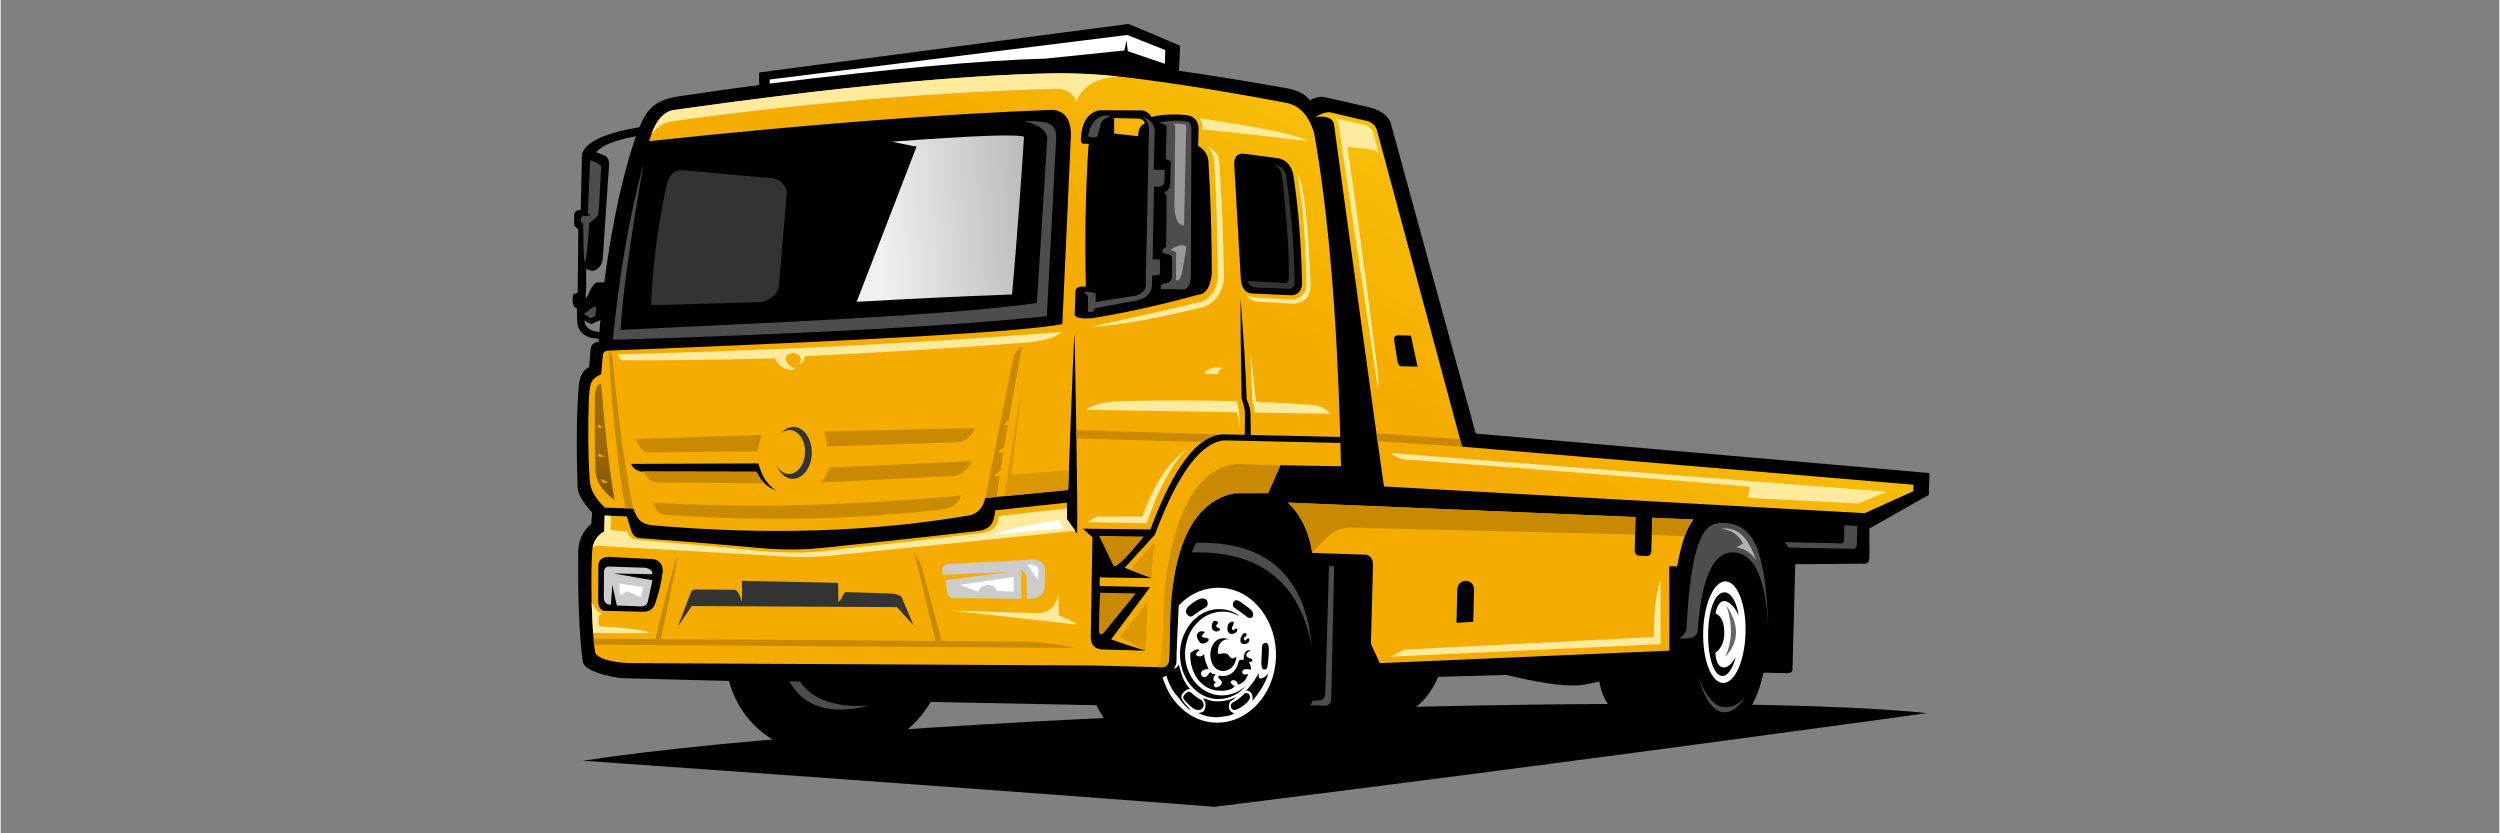 <svg xmlns="http://www.w3.org/2000/svg" xmlns:xlink="http://www.w3.org/1999/xlink" width="300" zoomAndPan="magnify" viewBox="0 0 224.88 75" height="100" preserveAspectRatio="xMidYMid meet" version="1.0"><rect x="0" y="0" width="224.88" height="75" fill="#808080" stroke="none"/><defs><clipPath id="e4ee931024"><path d="M 52 63 L 173.594 63 L 173.594 72.613 L 52 72.613 Z M 52 63 " clip-rule="nonzero"/></clipPath><clipPath id="0742c938f4"><path d="M 51.406 2.152 L 173.594 2.152 L 173.594 70 L 51.406 70 Z M 51.406 2.152 " clip-rule="nonzero"/></clipPath><clipPath id="5d8f6f1c38"><path d="M 52 6 L 173 6 L 173 61 L 52 61 Z M 52 6 " clip-rule="nonzero"/></clipPath><clipPath id="040be0ce60"><path d="M 94.625 9.887 C 84.586 10.262 72.496 11.199 58.355 12.703 C 58.867 10.969 59.617 10.035 60.609 9.898 C 74.973 7.867 86.285 6.766 94.547 6.605 C 97 6.555 99.586 6.734 102.027 7.047 C 106.121 7.566 110.66 8.301 115.645 9.246 C 116.875 9.457 117.73 10.367 118.215 11.984 C 119.469 19.016 120.254 28.133 120.562 39.324 L 112.512 39.148 L 112.484 37.254 C 112.477 36.855 112.363 36.418 112.141 35.938 C 112.066 33.68 111.875 30.324 111.582 26.797 C 111.594 31.727 111.684 35.863 111.684 35.863 C 111.895 36.504 111.992 36.938 111.984 37.164 L 111.973 39.133 L 109.902 39.086 C 107.676 39.254 105.531 42.109 103.477 47.648 C 99.426 47.602 97.398 47.578 97.398 47.578 C 97.973 48.094 98.258 48.352 98.258 48.352 C 98.172 53.559 98.121 56.543 98.109 57.301 C 98.094 58.035 98.469 58.434 99.191 58.453 L 103.039 58.559 C 103.039 58.559 101.777 58.184 99.941 57.551 C 99.941 57.551 101.113 55.98 103.457 52.836 C 103.457 52.836 101.941 52.805 98.91 52.742 C 98.91 52.742 98.914 52.48 98.918 51.961 C 98.918 51.961 100.484 51.984 103.613 52.039 C 103.613 52.039 102.797 51.727 101.164 51.098 C 101.164 51.098 102.07 50.105 103.883 48.121 C 105.91 42.68 107.984 39.852 110.102 39.633 L 120.578 39.863 C 120.598 40.555 120.613 41.254 120.629 41.965 C 116.996 41.898 115.18 41.867 115.18 41.867 C 114.438 43.543 114.066 44.383 114.066 44.383 C 112.023 44.387 111.008 44.391 111.008 44.391 C 107.586 45.113 105.68 48.586 105.285 54.809 C 105.211 57.758 105.172 59.23 105.172 59.23 C 105.141 59.797 104.91 60.066 104.48 60.051 C 100.398 59.945 98.359 59.895 98.359 59.895 C 75.969 59.773 62.062 59.703 56.641 59.68 C 54.789 59.617 53.656 59.199 53.508 58.723 C 53.332 57.863 53.031 53.488 53.23 49.633 C 53.258 48.777 53.801 48.059 54.324 47.844 C 54.348 46.887 54.363 46.406 54.363 46.406 C 55.688 46.453 56.352 46.477 56.352 46.477 C 56.367 46.527 56.383 46.578 56.398 46.625 C 56.531 47.059 56.625 47.371 56.688 47.562 C 56.809 47.969 56.98 48.379 57.477 48.426 C 63.238 48.859 66.777 49.176 68.141 49.305 C 70.285 49.5 72.008 49.512 74.137 49.293 C 81.832 48.492 86.527 47.957 87.766 47.812 C 89.047 47.668 89.371 47.203 89.516 45.93 C 93.621 45.48 95.965 45.242 95.965 45.242 C 95.98 46.188 95.969 46.727 95.969 46.727 C 96.332 47.188 96.879 48.043 96.879 48.043 C 96.965 45.734 96.668 30.609 96.652 29.977 C 96.531 31.09 96.078 44.094 96.078 44.094 C 91.102 44.582 88.617 44.824 88.617 44.824 C 88.418 45.684 87.957 46.203 87.234 46.375 C 78.484 47.879 68.941 48.18 58.613 47.273 C 57.777 47.16 57.371 46.953 56.934 45.766 C 55.234 45.715 54.387 45.691 54.387 45.691 C 53.527 44.875 53.074 44.078 53.023 43.297 C 52.859 41.082 52.852 38.078 52.949 35.711 C 53.047 34.617 53 34.172 54.047 33.668 C 54.152 32.48 54.207 31.887 54.207 31.887 C 54.273 31.672 54.441 31.562 54.707 31.555 C 78.875 30.613 92.492 29.816 95.551 29.16 C 96.066 17.812 96.324 12.141 96.324 12.141 C 96.316 10.707 95.75 9.957 94.621 9.883 Z M 124.496 43.777 C 123.488 36.738 121.98 25.633 119.992 11.133 C 119.859 10.617 119.309 10.418 118.332 10.523 C 118.836 10.23 119.258 10.086 119.602 10.098 C 121.867 10.629 122.996 10.895 122.996 10.895 C 123.496 11.035 123.805 11.371 123.914 11.902 C 128.988 30.77 131.527 40.199 131.527 40.199 C 158.613 42.48 172.156 43.625 172.156 43.625 C 172.145 44.148 172.137 44.344 172.141 44.207 L 167.77 46.184 L 124.492 43.781 Z M 126.012 32.961 C 127.016 32.984 127.52 33 127.52 33 C 127.52 33 127.32 32.07 126.922 30.207 C 126.922 30.207 126.512 30.195 125.684 30.176 C 125.453 30.238 125.363 30.402 125.422 30.668 C 125.625 31.957 125.727 32.598 125.727 32.598 C 125.773 32.793 125.871 32.914 126.012 32.961 Z M 150.891 50.977 C 151.215 49.023 151.699 47.613 152.34 46.754 L 148.641 46.598 L 148.555 49.695 C 148.531 49.887 148.414 50.004 148.207 50.051 C 148.207 50.051 147.965 50.039 147.477 50.012 C 147.285 50.016 147.148 49.902 147.066 49.668 L 147.129 46.535 L 115.855 45.234 C 117.027 46.355 117.758 47.863 118.043 49.758 C 121.312 49.871 122.949 49.926 122.949 49.926 C 123.324 50.059 123.512 50.355 123.512 50.816 C 123.387 55.574 123.324 57.953 123.324 57.953 C 123.855 59.105 124.121 59.684 124.121 59.684 C 141.5 58.934 150.188 58.559 150.188 58.559 C 150.18 53.492 150.176 50.957 150.176 50.957 C 150.652 50.969 150.891 50.977 150.891 50.977 Z M 131.871 52.273 C 132.285 52.285 132.617 52.629 132.605 53.043 L 132.531 55.965 L 131.02 56.051 L 131.098 53.004 C 131.109 52.59 131.457 52.262 131.871 52.273 Z M 111.211 34.84 C 111.172 35 111.094 35.086 110.973 35.098 C 110.973 35.098 110.703 35.078 110.156 35.047 C 110.09 35.391 109.934 35.625 108.977 35.523 C 108.266 35.445 108.211 35.336 108.129 34.961 C 107.777 34.863 107.578 34.852 107.602 34.402 C 107.594 34.07 107.746 33.914 108.051 33.934 C 109.969 34.039 110.926 34.094 110.926 34.094 C 111.09 34.102 111.188 34.223 111.219 34.465 C 111.211 34.715 111.211 34.84 111.211 34.84 Z M 82.227 57.137 C 76.219 57.133 69.105 57.102 60.887 57.051 C 60.461 56.973 60.262 56.742 60.297 56.344 C 60.992 54.289 61.34 53.262 61.34 53.262 C 61.598 52.703 62.039 52.414 62.664 52.398 C 64.969 52.398 66.121 52.402 66.121 52.402 C 66.145 51.539 66.156 51.109 66.156 51.109 C 72.945 51.184 76.344 51.223 76.344 51.223 C 76.336 52.059 76.332 52.477 76.332 52.477 C 79 52.543 80.336 52.578 80.336 52.578 C 81.008 52.59 81.449 52.781 81.66 53.156 C 82.34 54.984 82.68 55.898 82.68 55.898 C 82.93 56.512 82.777 56.926 82.227 57.137 Z M 58.879 54.398 C 59.223 53.43 59.461 52.438 59.586 51.43 C 59.594 50.809 59.316 50.438 58.754 50.324 C 58.754 50.324 57.398 50.254 54.691 50.117 C 54.078 50.145 53.777 50.434 53.789 50.992 C 53.777 53.035 53.773 54.059 53.773 54.059 C 53.785 54.578 53.953 54.879 54.273 54.969 C 56.605 55.031 57.773 55.059 57.773 55.059 C 58.328 55.07 58.699 54.852 58.879 54.398 Z M 94.863 51.027 C 94.852 52.477 94.848 53.199 94.848 53.199 C 94.828 54.129 94.195 54.621 92.941 54.676 C 90.734 54.684 88.371 54.645 85.855 54.555 C 85.34 54.516 84.949 54.242 84.684 53.734 C 84.684 53.734 84.461 52.895 84.016 51.219 C 83.914 50.652 84.215 50.242 84.816 50.133 C 87.547 49.922 90.418 49.738 93.43 49.582 C 94.367 49.598 94.848 50.082 94.859 51.027 Z M 71.375 37.68 C 72.707 37.715 73.75 39.148 73.707 40.879 C 73.66 42.609 72.543 43.988 71.215 43.953 C 69.883 43.918 68.84 42.488 68.883 40.754 C 68.93 39.023 70.047 37.648 71.375 37.68 Z M 89.289 37.637 C 89.129 38.141 88.934 38.5 88.43 38.512 C 87.312 38.535 82.648 38.641 74.098 38.832 C 73.449 37.633 72.594 36.988 71.539 36.895 C 70.277 36.871 69.289 37.719 68.516 39.137 C 68.516 39.137 64.566 39.281 56.941 39.52 C 56.664 39.516 56.496 39.219 56.441 38.629 C 64.582 38.367 68.602 38.234 68.602 38.234 C 69.988 35.969 72.57 35.879 74.133 37.988 C 84.238 37.754 89.289 37.633 89.289 37.633 Z M 88.148 43.578 C 87.93 44.219 87.574 44.484 86.93 44.547 C 77.082 45.52 67.68 45.746 58.723 45.234 C 58.152 45.176 57.648 44.926 57.434 44.387 C 67.953 44.969 77.941 44.688 88.148 43.578 Z M 68.031 42.457 C 68.418 43.324 69.012 43.891 69.809 44.152 C 69.047 43.707 68.508 42.891 68.195 41.707 C 68.195 41.707 64.375 41.719 56.746 41.75 C 56.898 42.121 57.188 42.352 57.605 42.438 C 64.555 42.449 68.027 42.457 68.027 42.457 Z M 88.727 40.668 C 88.594 41.133 88.293 41.406 87.828 41.48 C 87.828 41.48 83.418 41.684 74.602 42.082 C 74.262 42.98 73.727 43.656 73 44.105 C 73.656 43.453 74.117 42.512 74.371 41.281 C 83.941 40.875 88.73 40.668 88.73 40.668 Z M 97.887 13.352 C 97.637 17.355 97.566 21.5 97.668 25.793 C 97.043 25.738 96.73 25.895 96.734 26.27 C 96.734 26.27 96.711 26.918 96.664 28.207 C 96.586 28.566 97.086 28.711 98.164 28.645 C 101.047 28.195 104.266 27.484 107.82 26.512 C 108.488 26.449 108.883 25.824 109 24.621 C 108.996 21.223 108.902 17.934 108.711 14.758 C 108.723 14.043 108.414 13.5 107.773 13.125 L 107.82 11.52 C 107.734 10.676 107.258 10.391 106.508 10.336 C 105.344 10.25 104.16 10.332 103.586 10.547 C 103.426 10.238 103.105 9.961 102.68 9.938 C 102.68 9.938 101.41 9.93 98.867 9.922 C 97.855 10.16 97.309 10.98 97.23 12.387 C 97.176 12.707 97.246 12.891 97.445 12.934 L 97.945 12.945 C 97.914 13.07 97.895 13.207 97.887 13.352 Z M 117.125 25.414 C 117.043 21.766 116.785 18.609 116.34 15.738 C 116.168 14.895 115.715 14.395 114.977 14.242 C 114.977 14.242 114.012 14.113 112.09 13.855 C 111.281 13.715 110.93 14.117 111.035 15.059 C 111.375 20.93 111.566 24.258 111.609 25.031 C 111.648 25.758 111.883 26.355 112.68 26.418 C 114.441 26.492 115.602 26.551 116.09 26.57 C 116.77 26.602 117.156 26.109 117.125 25.414 Z M 102.367 12.258 L 100.211 12.02 L 100.215 10.625 C 101.723 10.656 102.477 10.676 102.477 10.676 C 102.77 10.77 102.914 10.832 102.965 11.102 C 102.465 11.352 102.406 11.738 102.367 12.262 Z M 102.367 12.258 " clip-rule="evenodd"/></clipPath><linearGradient x1="35805.029" gradientTransform="matrix(0.002, 0, 0, 0.002, 42.199, -32.652)" y1="68533.279" x2="65880.638" gradientUnits="userSpaceOnUse" y2="18606.366" id="128619b3fd"><stop stop-opacity="1" stop-color="rgb(96.1%, 67.499%, 0%)" offset="0"/><stop stop-opacity="1" stop-color="rgb(96.1%, 67.499%, 0%)" offset="0.428"/><stop stop-opacity="1" stop-color="rgb(96.1%, 67.499%, 0%)" offset="0.5"/><stop stop-opacity="1" stop-color="rgb(96.1%, 67.499%, 0%)" offset="0.531"/><stop stop-opacity="1" stop-color="rgb(96.1%, 67.499%, 0%)" offset="0.547"/><stop stop-opacity="1" stop-color="rgb(96.104%, 67.535%, 0.017%)" offset="0.555"/><stop stop-opacity="1" stop-color="rgb(96.133%, 67.747%, 0.114%)" offset="0.562"/><stop stop-opacity="1" stop-color="rgb(96.184%, 68.095%, 0.279%)" offset="0.57"/><stop stop-opacity="1" stop-color="rgb(96.233%, 68.445%, 0.443%)" offset="0.572"/><stop stop-opacity="1" stop-color="rgb(96.257%, 68.62%, 0.525%)" offset="0.578"/><stop stop-opacity="1" stop-color="rgb(96.281%, 68.794%, 0.606%)" offset="0.586"/><stop stop-opacity="1" stop-color="rgb(96.33%, 69.142%, 0.769%)" offset="0.594"/><stop stop-opacity="1" stop-color="rgb(96.379%, 69.492%, 0.932%)" offset="0.602"/><stop stop-opacity="1" stop-color="rgb(96.428%, 69.841%, 1.096%)" offset="0.609"/><stop stop-opacity="1" stop-color="rgb(96.477%, 70.189%, 1.26%)" offset="0.617"/><stop stop-opacity="1" stop-color="rgb(96.527%, 70.538%, 1.424%)" offset="0.625"/><stop stop-opacity="1" stop-color="rgb(96.576%, 70.888%, 1.587%)" offset="0.633"/><stop stop-opacity="1" stop-color="rgb(96.625%, 71.236%, 1.75%)" offset="0.641"/><stop stop-opacity="1" stop-color="rgb(96.674%, 71.585%, 1.913%)" offset="0.648"/><stop stop-opacity="1" stop-color="rgb(96.722%, 71.935%, 2.078%)" offset="0.656"/><stop stop-opacity="1" stop-color="rgb(96.771%, 72.282%, 2.242%)" offset="0.664"/><stop stop-opacity="1" stop-color="rgb(96.822%, 72.632%, 2.405%)" offset="0.672"/><stop stop-opacity="1" stop-color="rgb(96.87%, 72.981%, 2.568%)" offset="0.68"/><stop stop-opacity="1" stop-color="rgb(96.919%, 73.329%, 2.731%)" offset="0.688"/><stop stop-opacity="1" stop-color="rgb(96.968%, 73.679%, 2.896%)" offset="0.695"/><stop stop-opacity="1" stop-color="rgb(97.017%, 74.028%, 3.059%)" offset="0.703"/><stop stop-opacity="1" stop-color="rgb(97.066%, 74.376%, 3.223%)" offset="0.711"/><stop stop-opacity="1" stop-color="rgb(97.116%, 74.725%, 3.386%)" offset="0.719"/><stop stop-opacity="1" stop-color="rgb(97.165%, 75.075%, 3.549%)" offset="0.727"/><stop stop-opacity="1" stop-color="rgb(97.214%, 75.423%, 3.712%)" offset="0.734"/><stop stop-opacity="1" stop-color="rgb(97.263%, 75.772%, 3.877%)" offset="0.742"/><stop stop-opacity="1" stop-color="rgb(97.311%, 76.122%, 4.041%)" offset="0.75"/><stop stop-opacity="1" stop-color="rgb(97.36%, 76.469%, 4.204%)" offset="0.758"/><stop stop-opacity="1" stop-color="rgb(97.409%, 76.819%, 4.367%)" offset="0.766"/><stop stop-opacity="1" stop-color="rgb(97.459%, 77.168%, 4.53%)" offset="0.773"/><stop stop-opacity="1" stop-color="rgb(97.508%, 77.516%, 4.695%)" offset="0.781"/><stop stop-opacity="1" stop-color="rgb(97.557%, 77.866%, 4.858%)" offset="0.789"/><stop stop-opacity="1" stop-color="rgb(97.606%, 78.215%, 5.022%)" offset="0.797"/><stop stop-opacity="1" stop-color="rgb(97.655%, 78.563%, 5.185%)" offset="0.805"/><stop stop-opacity="1" stop-color="rgb(97.704%, 78.912%, 5.348%)" offset="0.812"/><stop stop-opacity="1" stop-color="rgb(97.754%, 79.26%, 5.511%)" offset="0.82"/><stop stop-opacity="1" stop-color="rgb(97.803%, 79.61%, 5.676%)" offset="0.828"/><stop stop-opacity="1" stop-color="rgb(97.852%, 79.959%, 5.84%)" offset="0.836"/><stop stop-opacity="1" stop-color="rgb(97.9%, 80.307%, 6.003%)" offset="0.844"/><stop stop-opacity="1" stop-color="rgb(97.949%, 80.656%, 6.166%)" offset="0.852"/><stop stop-opacity="1" stop-color="rgb(97.998%, 81.006%, 6.329%)" offset="0.859"/><stop stop-opacity="1" stop-color="rgb(98.047%, 81.354%, 6.494%)" offset="0.867"/><stop stop-opacity="1" stop-color="rgb(98.097%, 81.703%, 6.657%)" offset="0.875"/><stop stop-opacity="1" stop-color="rgb(98.146%, 82.053%, 6.821%)" offset="0.883"/><stop stop-opacity="1" stop-color="rgb(98.195%, 82.401%, 6.984%)" offset="0.891"/><stop stop-opacity="1" stop-color="rgb(98.244%, 82.75%, 7.147%)" offset="0.898"/><stop stop-opacity="1" stop-color="rgb(98.293%, 83.099%, 7.31%)" offset="0.906"/><stop stop-opacity="1" stop-color="rgb(98.341%, 83.447%, 7.475%)" offset="0.914"/><stop stop-opacity="1" stop-color="rgb(98.392%, 83.797%, 7.639%)" offset="0.922"/><stop stop-opacity="1" stop-color="rgb(98.441%, 84.146%, 7.802%)" offset="0.93"/><stop stop-opacity="1" stop-color="rgb(98.489%, 84.494%, 7.965%)" offset="0.938"/><stop stop-opacity="1" stop-color="rgb(98.538%, 84.843%, 8.128%)" offset="0.945"/><stop stop-opacity="1" stop-color="rgb(98.587%, 85.193%, 8.293%)" offset="0.953"/><stop stop-opacity="1" stop-color="rgb(98.636%, 85.541%, 8.456%)" offset="0.961"/><stop stop-opacity="1" stop-color="rgb(98.685%, 85.89%, 8.62%)" offset="0.969"/><stop stop-opacity="1" stop-color="rgb(98.735%, 86.24%, 8.783%)" offset="0.977"/><stop stop-opacity="1" stop-color="rgb(98.779%, 86.555%, 8.932%)" offset="0.984"/><stop stop-opacity="1" stop-color="rgb(98.799%, 86.699%, 9%)" offset="1"/></linearGradient><clipPath id="283c1fc6e2"><path d="M 104 41 L 116 41 L 116 61 L 104 61 Z M 104 41 " clip-rule="nonzero"/></clipPath><clipPath id="edeb84e0c7"><path d="M 115.398 41.871 L 115.176 41.867 C 114.434 43.547 114.062 44.387 114.062 44.387 C 112.02 44.391 111 44.391 111 44.391 C 107.578 45.113 105.672 48.586 105.281 54.809 C 105.203 57.758 105.164 59.234 105.164 59.234 C 105.137 59.797 104.906 60.07 104.473 60.051 L 104.082 60.039 C 104.414 59.812 104.418 59.426 104.508 58.383 C 104.609 57.172 104.652 55.504 104.684 54.34 C 104.789 50.457 106.375 41.621 111.617 41.766 L 115.402 41.871 Z M 115.398 41.871 " clip-rule="evenodd"/></clipPath><linearGradient x1="39995.377" gradientTransform="matrix(0.002, 0, 0, 0.002, 42.199, -32.652)" y1="40540.323" x2="35700.893" gradientUnits="userSpaceOnUse" y2="51310.415" id="9eebe4ecea"><stop stop-opacity="1" stop-color="rgb(78.799%, 54.099%, 0.8%)" offset="0"/><stop stop-opacity="1" stop-color="rgb(78.799%, 54.099%, 0.8%)" offset="0.062"/><stop stop-opacity="1" stop-color="rgb(78.899%, 54.176%, 0.795%)" offset="0.078"/><stop stop-opacity="1" stop-color="rgb(79.114%, 54.343%, 0.784%)" offset="0.094"/><stop stop-opacity="1" stop-color="rgb(79.343%, 54.52%, 0.774%)" offset="0.109"/><stop stop-opacity="1" stop-color="rgb(79.572%, 54.697%, 0.763%)" offset="0.125"/><stop stop-opacity="1" stop-color="rgb(79.8%, 54.875%, 0.752%)" offset="0.141"/><stop stop-opacity="1" stop-color="rgb(80.029%, 55.052%, 0.742%)" offset="0.156"/><stop stop-opacity="1" stop-color="rgb(80.258%, 55.229%, 0.731%)" offset="0.172"/><stop stop-opacity="1" stop-color="rgb(80.487%, 55.406%, 0.72%)" offset="0.188"/><stop stop-opacity="1" stop-color="rgb(80.716%, 55.585%, 0.71%)" offset="0.196"/><stop stop-opacity="1" stop-color="rgb(80.83%, 55.673%, 0.705%)" offset="0.203"/><stop stop-opacity="1" stop-color="rgb(80.945%, 55.762%, 0.699%)" offset="0.219"/><stop stop-opacity="1" stop-color="rgb(81.174%, 55.939%, 0.688%)" offset="0.234"/><stop stop-opacity="1" stop-color="rgb(81.403%, 56.116%, 0.677%)" offset="0.25"/><stop stop-opacity="1" stop-color="rgb(81.631%, 56.293%, 0.667%)" offset="0.266"/><stop stop-opacity="1" stop-color="rgb(81.86%, 56.471%, 0.658%)" offset="0.281"/><stop stop-opacity="1" stop-color="rgb(82.091%, 56.648%, 0.647%)" offset="0.297"/><stop stop-opacity="1" stop-color="rgb(82.32%, 56.825%, 0.636%)" offset="0.312"/><stop stop-opacity="1" stop-color="rgb(82.549%, 57.002%, 0.626%)" offset="0.328"/><stop stop-opacity="1" stop-color="rgb(82.777%, 57.181%, 0.615%)" offset="0.344"/><stop stop-opacity="1" stop-color="rgb(83.006%, 57.358%, 0.604%)" offset="0.359"/><stop stop-opacity="1" stop-color="rgb(83.235%, 57.535%, 0.594%)" offset="0.375"/><stop stop-opacity="1" stop-color="rgb(83.464%, 57.712%, 0.583%)" offset="0.391"/><stop stop-opacity="1" stop-color="rgb(83.693%, 57.889%, 0.572%)" offset="0.406"/><stop stop-opacity="1" stop-color="rgb(83.922%, 58.067%, 0.562%)" offset="0.422"/><stop stop-opacity="1" stop-color="rgb(84.151%, 58.244%, 0.551%)" offset="0.438"/><stop stop-opacity="1" stop-color="rgb(84.38%, 58.421%, 0.54%)" offset="0.453"/><stop stop-opacity="1" stop-color="rgb(84.608%, 58.598%, 0.529%)" offset="0.469"/><stop stop-opacity="1" stop-color="rgb(84.837%, 58.775%, 0.519%)" offset="0.484"/><stop stop-opacity="1" stop-color="rgb(85.066%, 58.954%, 0.508%)" offset="0.5"/><stop stop-opacity="1" stop-color="rgb(85.295%, 59.131%, 0.497%)" offset="0.516"/><stop stop-opacity="1" stop-color="rgb(85.524%, 59.308%, 0.488%)" offset="0.531"/><stop stop-opacity="1" stop-color="rgb(85.753%, 59.485%, 0.478%)" offset="0.547"/><stop stop-opacity="1" stop-color="rgb(85.982%, 59.663%, 0.467%)" offset="0.562"/><stop stop-opacity="1" stop-color="rgb(86.211%, 59.84%, 0.456%)" offset="0.578"/><stop stop-opacity="1" stop-color="rgb(86.44%, 60.017%, 0.446%)" offset="0.594"/><stop stop-opacity="1" stop-color="rgb(86.668%, 60.194%, 0.435%)" offset="0.609"/><stop stop-opacity="1" stop-color="rgb(86.897%, 60.371%, 0.424%)" offset="0.625"/><stop stop-opacity="1" stop-color="rgb(87.126%, 60.55%, 0.414%)" offset="0.641"/><stop stop-opacity="1" stop-color="rgb(87.357%, 60.727%, 0.403%)" offset="0.656"/><stop stop-opacity="1" stop-color="rgb(87.585%, 60.904%, 0.392%)" offset="0.672"/><stop stop-opacity="1" stop-color="rgb(87.814%, 61.081%, 0.381%)" offset="0.688"/><stop stop-opacity="1" stop-color="rgb(88.043%, 61.259%, 0.371%)" offset="0.703"/><stop stop-opacity="1" stop-color="rgb(88.272%, 61.436%, 0.36%)" offset="0.719"/><stop stop-opacity="1" stop-color="rgb(88.501%, 61.613%, 0.349%)" offset="0.734"/><stop stop-opacity="1" stop-color="rgb(88.73%, 61.79%, 0.339%)" offset="0.75"/><stop stop-opacity="1" stop-color="rgb(88.959%, 61.967%, 0.328%)" offset="0.766"/><stop stop-opacity="1" stop-color="rgb(89.188%, 62.146%, 0.317%)" offset="0.781"/><stop stop-opacity="1" stop-color="rgb(89.417%, 62.323%, 0.308%)" offset="0.797"/><stop stop-opacity="1" stop-color="rgb(89.645%, 62.5%, 0.298%)" offset="0.804"/><stop stop-opacity="1" stop-color="rgb(89.76%, 62.589%, 0.293%)" offset="0.812"/><stop stop-opacity="1" stop-color="rgb(89.874%, 62.677%, 0.287%)" offset="0.828"/><stop stop-opacity="1" stop-color="rgb(90.103%, 62.854%, 0.276%)" offset="0.844"/><stop stop-opacity="1" stop-color="rgb(90.332%, 63.033%, 0.266%)" offset="0.859"/><stop stop-opacity="1" stop-color="rgb(90.561%, 63.21%, 0.255%)" offset="0.875"/><stop stop-opacity="1" stop-color="rgb(90.79%, 63.387%, 0.244%)" offset="0.891"/><stop stop-opacity="1" stop-color="rgb(91.019%, 63.564%, 0.233%)" offset="0.906"/><stop stop-opacity="1" stop-color="rgb(91.248%, 63.742%, 0.223%)" offset="0.922"/><stop stop-opacity="1" stop-color="rgb(91.476%, 63.919%, 0.212%)" offset="0.938"/><stop stop-opacity="1" stop-color="rgb(91.705%, 64.096%, 0.201%)" offset="0.953"/><stop stop-opacity="1" stop-color="rgb(91.934%, 64.273%, 0.191%)" offset="0.969"/><stop stop-opacity="1" stop-color="rgb(92.163%, 64.45%, 0.18%)" offset="0.984"/><stop stop-opacity="1" stop-color="rgb(92.392%, 64.629%, 0.169%)" offset="1"/></linearGradient><clipPath id="6462d44021"><path d="M 53 34 L 56 34 L 56 45 L 53 45 Z M 53 34 " clip-rule="nonzero"/></clipPath><clipPath id="9cb4f3441d"><path d="M 55.246 44.992 C 54.809 42.441 54.402 38.957 54.035 34.535 C 53.602 34.594 53.477 35.277 53.477 35.805 C 53.484 38.914 53.453 40.875 53.531 42.359 C 53.594 43.5 54.324 44.32 55.246 44.992 Z M 55.246 44.992 " clip-rule="evenodd"/></clipPath><linearGradient x1="9672.433" gradientTransform="matrix(0.002, 0, 0, 0.002, 42.199, -32.652)" y1="36635.5" x2="9487.057" gradientUnits="userSpaceOnUse" y2="42349.022" id="8e01fe1de7"><stop stop-opacity="1" stop-color="rgb(60.655%, 41.643%, 0.615%)" offset="0"/><stop stop-opacity="1" stop-color="rgb(60.538%, 41.562%, 0.613%)" offset="0.006"/><stop stop-opacity="1" stop-color="rgb(60.42%, 41.481%, 0.613%)" offset="0.008"/><stop stop-opacity="1" stop-color="rgb(60.303%, 41.4%, 0.612%)" offset="0.016"/><stop stop-opacity="1" stop-color="rgb(60.068%, 41.24%, 0.609%)" offset="0.023"/><stop stop-opacity="1" stop-color="rgb(59.834%, 41.078%, 0.606%)" offset="0.031"/><stop stop-opacity="1" stop-color="rgb(59.599%, 40.916%, 0.604%)" offset="0.039"/><stop stop-opacity="1" stop-color="rgb(59.364%, 40.756%, 0.601%)" offset="0.047"/><stop stop-opacity="1" stop-color="rgb(59.129%, 40.594%, 0.6%)" offset="0.055"/><stop stop-opacity="1" stop-color="rgb(58.894%, 40.433%, 0.597%)" offset="0.062"/><stop stop-opacity="1" stop-color="rgb(58.659%, 40.273%, 0.595%)" offset="0.07"/><stop stop-opacity="1" stop-color="rgb(58.424%, 40.111%, 0.592%)" offset="0.078"/><stop stop-opacity="1" stop-color="rgb(58.189%, 39.949%, 0.589%)" offset="0.086"/><stop stop-opacity="1" stop-color="rgb(57.954%, 39.789%, 0.587%)" offset="0.094"/><stop stop-opacity="1" stop-color="rgb(57.719%, 39.627%, 0.584%)" offset="0.102"/><stop stop-opacity="1" stop-color="rgb(57.486%, 39.465%, 0.583%)" offset="0.109"/><stop stop-opacity="1" stop-color="rgb(57.251%, 39.305%, 0.58%)" offset="0.117"/><stop stop-opacity="1" stop-color="rgb(57.016%, 39.143%, 0.578%)" offset="0.125"/><stop stop-opacity="1" stop-color="rgb(56.781%, 38.982%, 0.575%)" offset="0.133"/><stop stop-opacity="1" stop-color="rgb(56.546%, 38.821%, 0.574%)" offset="0.141"/><stop stop-opacity="1" stop-color="rgb(56.311%, 38.66%, 0.571%)" offset="0.148"/><stop stop-opacity="1" stop-color="rgb(56.076%, 38.498%, 0.568%)" offset="0.156"/><stop stop-opacity="1" stop-color="rgb(55.841%, 38.338%, 0.566%)" offset="0.164"/><stop stop-opacity="1" stop-color="rgb(55.606%, 38.176%, 0.563%)" offset="0.172"/><stop stop-opacity="1" stop-color="rgb(55.371%, 38.014%, 0.562%)" offset="0.18"/><stop stop-opacity="1" stop-color="rgb(55.138%, 37.854%, 0.558%)" offset="0.188"/><stop stop-opacity="1" stop-color="rgb(54.903%, 37.692%, 0.557%)" offset="0.195"/><stop stop-opacity="1" stop-color="rgb(54.668%, 37.532%, 0.554%)" offset="0.203"/><stop stop-opacity="1" stop-color="rgb(54.433%, 37.37%, 0.551%)" offset="0.211"/><stop stop-opacity="1" stop-color="rgb(54.198%, 37.209%, 0.549%)" offset="0.219"/><stop stop-opacity="1" stop-color="rgb(53.963%, 37.048%, 0.546%)" offset="0.227"/><stop stop-opacity="1" stop-color="rgb(53.728%, 36.887%, 0.545%)" offset="0.234"/><stop stop-opacity="1" stop-color="rgb(53.493%, 36.725%, 0.542%)" offset="0.242"/><stop stop-opacity="1" stop-color="rgb(53.258%, 36.565%, 0.54%)" offset="0.25"/><stop stop-opacity="1" stop-color="rgb(53.023%, 36.403%, 0.537%)" offset="0.258"/><stop stop-opacity="1" stop-color="rgb(52.789%, 36.241%, 0.536%)" offset="0.266"/><stop stop-opacity="1" stop-color="rgb(52.554%, 36.081%, 0.533%)" offset="0.273"/><stop stop-opacity="1" stop-color="rgb(52.319%, 35.919%, 0.529%)" offset="0.281"/><stop stop-opacity="1" stop-color="rgb(52.084%, 35.757%, 0.528%)" offset="0.289"/><stop stop-opacity="1" stop-color="rgb(51.849%, 35.597%, 0.525%)" offset="0.297"/><stop stop-opacity="1" stop-color="rgb(51.614%, 35.435%, 0.523%)" offset="0.305"/><stop stop-opacity="1" stop-color="rgb(51.379%, 35.274%, 0.52%)" offset="0.312"/><stop stop-opacity="1" stop-color="rgb(51.144%, 35.114%, 0.519%)" offset="0.32"/><stop stop-opacity="1" stop-color="rgb(50.909%, 34.952%, 0.516%)" offset="0.328"/><stop stop-opacity="1" stop-color="rgb(50.676%, 34.79%, 0.513%)" offset="0.336"/><stop stop-opacity="1" stop-color="rgb(50.441%, 34.63%, 0.511%)" offset="0.344"/><stop stop-opacity="1" stop-color="rgb(50.206%, 34.468%, 0.508%)" offset="0.352"/><stop stop-opacity="1" stop-color="rgb(49.971%, 34.306%, 0.507%)" offset="0.359"/><stop stop-opacity="1" stop-color="rgb(49.736%, 34.146%, 0.504%)" offset="0.367"/><stop stop-opacity="1" stop-color="rgb(49.501%, 33.984%, 0.502%)" offset="0.375"/><stop stop-opacity="1" stop-color="rgb(49.266%, 33.823%, 0.499%)" offset="0.383"/><stop stop-opacity="1" stop-color="rgb(49.031%, 33.662%, 0.497%)" offset="0.391"/><stop stop-opacity="1" stop-color="rgb(48.796%, 33.501%, 0.494%)" offset="0.398"/><stop stop-opacity="1" stop-color="rgb(48.561%, 33.339%, 0.491%)" offset="0.406"/><stop stop-opacity="1" stop-color="rgb(48.328%, 33.179%, 0.49%)" offset="0.414"/><stop stop-opacity="1" stop-color="rgb(48.093%, 33.017%, 0.487%)" offset="0.422"/><stop stop-opacity="1" stop-color="rgb(47.858%, 32.855%, 0.485%)" offset="0.43"/><stop stop-opacity="1" stop-color="rgb(47.623%, 32.695%, 0.482%)" offset="0.438"/><stop stop-opacity="1" stop-color="rgb(47.388%, 32.533%, 0.481%)" offset="0.445"/><stop stop-opacity="1" stop-color="rgb(47.153%, 32.372%, 0.478%)" offset="0.453"/><stop stop-opacity="1" stop-color="rgb(46.918%, 32.211%, 0.475%)" offset="0.461"/><stop stop-opacity="1" stop-color="rgb(46.683%, 32.05%, 0.473%)" offset="0.469"/><stop stop-opacity="1" stop-color="rgb(46.448%, 31.888%, 0.47%)" offset="0.477"/><stop stop-opacity="1" stop-color="rgb(46.213%, 31.728%, 0.468%)" offset="0.484"/><stop stop-opacity="1" stop-color="rgb(45.979%, 31.566%, 0.465%)" offset="0.492"/><stop stop-opacity="1" stop-color="rgb(45.744%, 31.406%, 0.464%)" offset="0.5"/><stop stop-opacity="1" stop-color="rgb(45.509%, 31.244%, 0.461%)" offset="0.508"/><stop stop-opacity="1" stop-color="rgb(45.274%, 31.082%, 0.459%)" offset="0.516"/><stop stop-opacity="1" stop-color="rgb(45.039%, 30.922%, 0.456%)" offset="0.523"/><stop stop-opacity="1" stop-color="rgb(44.804%, 30.76%, 0.453%)" offset="0.531"/><stop stop-opacity="1" stop-color="rgb(44.569%, 30.598%, 0.452%)" offset="0.539"/><stop stop-opacity="1" stop-color="rgb(44.334%, 30.438%, 0.449%)" offset="0.547"/><stop stop-opacity="1" stop-color="rgb(44.099%, 30.276%, 0.447%)" offset="0.555"/><stop stop-opacity="1" stop-color="rgb(43.864%, 30.115%, 0.444%)" offset="0.562"/><stop stop-opacity="1" stop-color="rgb(43.631%, 29.955%, 0.443%)" offset="0.57"/><stop stop-opacity="1" stop-color="rgb(43.396%, 29.793%, 0.439%)" offset="0.578"/><stop stop-opacity="1" stop-color="rgb(43.161%, 29.631%, 0.436%)" offset="0.586"/><stop stop-opacity="1" stop-color="rgb(42.926%, 29.471%, 0.435%)" offset="0.594"/><stop stop-opacity="1" stop-color="rgb(42.691%, 29.309%, 0.432%)" offset="0.602"/><stop stop-opacity="1" stop-color="rgb(42.456%, 29.147%, 0.43%)" offset="0.609"/><stop stop-opacity="1" stop-color="rgb(42.221%, 28.987%, 0.427%)" offset="0.617"/><stop stop-opacity="1" stop-color="rgb(41.986%, 28.825%, 0.426%)" offset="0.625"/><stop stop-opacity="1" stop-color="rgb(41.751%, 28.664%, 0.423%)" offset="0.633"/><stop stop-opacity="1" stop-color="rgb(41.518%, 28.503%, 0.421%)" offset="0.641"/><stop stop-opacity="1" stop-color="rgb(41.283%, 28.342%, 0.418%)" offset="0.648"/><stop stop-opacity="1" stop-color="rgb(41.048%, 28.18%, 0.415%)" offset="0.656"/><stop stop-opacity="1" stop-color="rgb(40.813%, 28.02%, 0.414%)" offset="0.664"/><stop stop-opacity="1" stop-color="rgb(40.578%, 27.858%, 0.41%)" offset="0.672"/><stop stop-opacity="1" stop-color="rgb(40.343%, 27.696%, 0.409%)" offset="0.68"/><stop stop-opacity="1" stop-color="rgb(40.108%, 27.536%, 0.406%)" offset="0.688"/><stop stop-opacity="1" stop-color="rgb(39.873%, 27.374%, 0.404%)" offset="0.695"/><stop stop-opacity="1" stop-color="rgb(39.638%, 27.213%, 0.401%)" offset="0.703"/><stop stop-opacity="1" stop-color="rgb(39.403%, 27.052%, 0.398%)" offset="0.711"/><stop stop-opacity="1" stop-color="rgb(39.169%, 26.891%, 0.397%)" offset="0.719"/><stop stop-opacity="1" stop-color="rgb(38.934%, 26.729%, 0.394%)" offset="0.727"/><stop stop-opacity="1" stop-color="rgb(38.699%, 26.569%, 0.392%)" offset="0.734"/><stop stop-opacity="1" stop-color="rgb(38.464%, 26.407%, 0.389%)" offset="0.742"/><stop stop-opacity="1" stop-color="rgb(38.229%, 26.245%, 0.388%)" offset="0.75"/><stop stop-opacity="1" stop-color="rgb(37.994%, 26.085%, 0.385%)" offset="0.758"/><stop stop-opacity="1" stop-color="rgb(37.759%, 25.923%, 0.383%)" offset="0.766"/><stop stop-opacity="1" stop-color="rgb(37.524%, 25.761%, 0.38%)" offset="0.773"/><stop stop-opacity="1" stop-color="rgb(37.289%, 25.601%, 0.377%)" offset="0.781"/><stop stop-opacity="1" stop-color="rgb(37.054%, 25.439%, 0.375%)" offset="0.789"/><stop stop-opacity="1" stop-color="rgb(36.821%, 25.278%, 0.372%)" offset="0.797"/><stop stop-opacity="1" stop-color="rgb(36.586%, 25.117%, 0.371%)" offset="0.805"/><stop stop-opacity="1" stop-color="rgb(36.351%, 24.956%, 0.368%)" offset="0.812"/><stop stop-opacity="1" stop-color="rgb(36.116%, 24.796%, 0.366%)" offset="0.82"/><stop stop-opacity="1" stop-color="rgb(35.881%, 24.634%, 0.363%)" offset="0.828"/><stop stop-opacity="1" stop-color="rgb(35.646%, 24.472%, 0.36%)" offset="0.836"/><stop stop-opacity="1" stop-color="rgb(35.411%, 24.312%, 0.359%)" offset="0.844"/><stop stop-opacity="1" stop-color="rgb(35.176%, 24.15%, 0.356%)" offset="0.852"/><stop stop-opacity="1" stop-color="rgb(34.941%, 23.988%, 0.354%)" offset="0.859"/><stop stop-opacity="1" stop-color="rgb(34.706%, 23.828%, 0.351%)" offset="0.867"/><stop stop-opacity="1" stop-color="rgb(34.473%, 23.666%, 0.349%)" offset="0.875"/><stop stop-opacity="1" stop-color="rgb(34.238%, 23.505%, 0.346%)" offset="0.883"/><stop stop-opacity="1" stop-color="rgb(34.003%, 23.344%, 0.345%)" offset="0.891"/><stop stop-opacity="1" stop-color="rgb(33.768%, 23.183%, 0.342%)" offset="0.898"/><stop stop-opacity="1" stop-color="rgb(33.533%, 23.021%, 0.339%)" offset="0.906"/><stop stop-opacity="1" stop-color="rgb(33.298%, 22.861%, 0.337%)" offset="0.914"/><stop stop-opacity="1" stop-color="rgb(33.063%, 22.699%, 0.334%)" offset="0.922"/><stop stop-opacity="1" stop-color="rgb(32.828%, 22.537%, 0.333%)" offset="0.93"/><stop stop-opacity="1" stop-color="rgb(32.593%, 22.377%, 0.33%)" offset="0.938"/><stop stop-opacity="1" stop-color="rgb(32.359%, 22.215%, 0.328%)" offset="0.945"/><stop stop-opacity="1" stop-color="rgb(32.124%, 22.054%, 0.325%)" offset="0.953"/><stop stop-opacity="1" stop-color="rgb(31.889%, 21.893%, 0.322%)" offset="0.961"/><stop stop-opacity="1" stop-color="rgb(31.654%, 21.732%, 0.32%)" offset="0.969"/><stop stop-opacity="1" stop-color="rgb(31.419%, 21.57%, 0.317%)" offset="0.977"/><stop stop-opacity="1" stop-color="rgb(31.184%, 21.41%, 0.316%)" offset="0.984"/><stop stop-opacity="1" stop-color="rgb(30.949%, 21.248%, 0.313%)" offset="0.992"/><stop stop-opacity="1" stop-color="rgb(30.714%, 21.086%, 0.311%)" offset="0.994"/><stop stop-opacity="1" stop-color="rgb(30.597%, 21.007%, 0.31%)" offset="1"/></linearGradient><clipPath id="1f35b04713"><path d="M 77 12 L 93 12 L 93 28 L 77 28 Z M 77 12 " clip-rule="nonzero"/></clipPath><clipPath id="3f32e59442"><path d="M 92.102 12.309 C 91.531 21.098 91.023 26.5 91.023 26.5 C 86.125 26.684 81.684 26.898 77.039 27.164 C 77.039 27.164 78.836 22.504 82.434 13.188 C 82.402 13.203 81.668 13.059 80.223 12.754 C 87.504 12.207 91.465 12.059 92.102 12.309 Z M 92.102 12.309 " clip-rule="evenodd"/></clipPath><linearGradient x1="27539.248" gradientTransform="matrix(0.002, 0, 0, 0.002, 42.199, -32.652)" y1="30193.537" x2="18737.095" gradientUnits="userSpaceOnUse" y2="30952.726" id="e6586bf567"><stop stop-opacity="1" stop-color="rgb(67.709%, 67.709%, 67.709%)" offset="0"/><stop stop-opacity="1" stop-color="rgb(67.813%, 67.813%, 67.813%)" offset="0.008"/><stop stop-opacity="1" stop-color="rgb(68.022%, 68.022%, 68.022%)" offset="0.016"/><stop stop-opacity="1" stop-color="rgb(68.23%, 68.23%, 68.23%)" offset="0.023"/><stop stop-opacity="1" stop-color="rgb(68.439%, 68.439%, 68.439%)" offset="0.031"/><stop stop-opacity="1" stop-color="rgb(68.646%, 68.646%, 68.646%)" offset="0.039"/><stop stop-opacity="1" stop-color="rgb(68.854%, 68.854%, 68.854%)" offset="0.047"/><stop stop-opacity="1" stop-color="rgb(69.063%, 69.063%, 69.063%)" offset="0.055"/><stop stop-opacity="1" stop-color="rgb(69.27%, 69.27%, 69.27%)" offset="0.062"/><stop stop-opacity="1" stop-color="rgb(69.479%, 69.479%, 69.479%)" offset="0.07"/><stop stop-opacity="1" stop-color="rgb(69.687%, 69.687%, 69.687%)" offset="0.078"/><stop stop-opacity="1" stop-color="rgb(69.894%, 69.894%, 69.894%)" offset="0.08"/><stop stop-opacity="1" stop-color="rgb(70%, 70%, 70%)" offset="0.086"/><stop stop-opacity="1" stop-color="rgb(70.103%, 70.103%, 70.103%)" offset="0.094"/><stop stop-opacity="1" stop-color="rgb(70.311%, 70.311%, 70.311%)" offset="0.102"/><stop stop-opacity="1" stop-color="rgb(70.52%, 70.52%, 70.52%)" offset="0.109"/><stop stop-opacity="1" stop-color="rgb(70.728%, 70.728%, 70.728%)" offset="0.117"/><stop stop-opacity="1" stop-color="rgb(70.935%, 70.935%, 70.935%)" offset="0.125"/><stop stop-opacity="1" stop-color="rgb(71.144%, 71.144%, 71.144%)" offset="0.133"/><stop stop-opacity="1" stop-color="rgb(71.352%, 71.352%, 71.352%)" offset="0.141"/><stop stop-opacity="1" stop-color="rgb(71.561%, 71.561%, 71.561%)" offset="0.148"/><stop stop-opacity="1" stop-color="rgb(71.768%, 71.768%, 71.768%)" offset="0.156"/><stop stop-opacity="1" stop-color="rgb(71.976%, 71.976%, 71.976%)" offset="0.164"/><stop stop-opacity="1" stop-color="rgb(72.185%, 72.185%, 72.185%)" offset="0.172"/><stop stop-opacity="1" stop-color="rgb(72.392%, 72.392%, 72.392%)" offset="0.18"/><stop stop-opacity="1" stop-color="rgb(72.601%, 72.601%, 72.601%)" offset="0.188"/><stop stop-opacity="1" stop-color="rgb(72.809%, 72.809%, 72.809%)" offset="0.195"/><stop stop-opacity="1" stop-color="rgb(73.016%, 73.016%, 73.016%)" offset="0.203"/><stop stop-opacity="1" stop-color="rgb(73.225%, 73.225%, 73.225%)" offset="0.211"/><stop stop-opacity="1" stop-color="rgb(73.433%, 73.433%, 73.433%)" offset="0.219"/><stop stop-opacity="1" stop-color="rgb(73.642%, 73.642%, 73.642%)" offset="0.227"/><stop stop-opacity="1" stop-color="rgb(73.849%, 73.849%, 73.849%)" offset="0.234"/><stop stop-opacity="1" stop-color="rgb(74.057%, 74.057%, 74.057%)" offset="0.242"/><stop stop-opacity="1" stop-color="rgb(74.266%, 74.266%, 74.266%)" offset="0.25"/><stop stop-opacity="1" stop-color="rgb(74.474%, 74.474%, 74.474%)" offset="0.258"/><stop stop-opacity="1" stop-color="rgb(74.683%, 74.683%, 74.683%)" offset="0.266"/><stop stop-opacity="1" stop-color="rgb(74.89%, 74.89%, 74.89%)" offset="0.273"/><stop stop-opacity="1" stop-color="rgb(75.098%, 75.098%, 75.098%)" offset="0.281"/><stop stop-opacity="1" stop-color="rgb(75.307%, 75.307%, 75.307%)" offset="0.289"/><stop stop-opacity="1" stop-color="rgb(75.514%, 75.514%, 75.514%)" offset="0.297"/><stop stop-opacity="1" stop-color="rgb(75.723%, 75.723%, 75.723%)" offset="0.305"/><stop stop-opacity="1" stop-color="rgb(75.931%, 75.931%, 75.931%)" offset="0.312"/><stop stop-opacity="1" stop-color="rgb(76.138%, 76.138%, 76.138%)" offset="0.32"/><stop stop-opacity="1" stop-color="rgb(76.347%, 76.347%, 76.347%)" offset="0.328"/><stop stop-opacity="1" stop-color="rgb(76.555%, 76.555%, 76.555%)" offset="0.336"/><stop stop-opacity="1" stop-color="rgb(76.764%, 76.764%, 76.764%)" offset="0.344"/><stop stop-opacity="1" stop-color="rgb(76.971%, 76.971%, 76.971%)" offset="0.352"/><stop stop-opacity="1" stop-color="rgb(77.179%, 77.179%, 77.179%)" offset="0.359"/><stop stop-opacity="1" stop-color="rgb(77.388%, 77.388%, 77.388%)" offset="0.367"/><stop stop-opacity="1" stop-color="rgb(77.596%, 77.596%, 77.596%)" offset="0.375"/><stop stop-opacity="1" stop-color="rgb(77.805%, 77.805%, 77.805%)" offset="0.383"/><stop stop-opacity="1" stop-color="rgb(78.012%, 78.012%, 78.012%)" offset="0.391"/><stop stop-opacity="1" stop-color="rgb(78.22%, 78.22%, 78.22%)" offset="0.398"/><stop stop-opacity="1" stop-color="rgb(78.429%, 78.429%, 78.429%)" offset="0.406"/><stop stop-opacity="1" stop-color="rgb(78.636%, 78.636%, 78.636%)" offset="0.414"/><stop stop-opacity="1" stop-color="rgb(78.845%, 78.845%, 78.845%)" offset="0.422"/><stop stop-opacity="1" stop-color="rgb(79.053%, 79.053%, 79.053%)" offset="0.43"/><stop stop-opacity="1" stop-color="rgb(79.26%, 79.26%, 79.26%)" offset="0.438"/><stop stop-opacity="1" stop-color="rgb(79.469%, 79.469%, 79.469%)" offset="0.445"/><stop stop-opacity="1" stop-color="rgb(79.677%, 79.677%, 79.677%)" offset="0.453"/><stop stop-opacity="1" stop-color="rgb(79.886%, 79.886%, 79.886%)" offset="0.461"/><stop stop-opacity="1" stop-color="rgb(80.093%, 80.093%, 80.093%)" offset="0.469"/><stop stop-opacity="1" stop-color="rgb(80.301%, 80.301%, 80.301%)" offset="0.477"/><stop stop-opacity="1" stop-color="rgb(80.51%, 80.51%, 80.51%)" offset="0.484"/><stop stop-opacity="1" stop-color="rgb(80.717%, 80.717%, 80.717%)" offset="0.492"/><stop stop-opacity="1" stop-color="rgb(80.927%, 80.927%, 80.927%)" offset="0.5"/><stop stop-opacity="1" stop-color="rgb(81.134%, 81.134%, 81.134%)" offset="0.508"/><stop stop-opacity="1" stop-color="rgb(81.342%, 81.342%, 81.342%)" offset="0.516"/><stop stop-opacity="1" stop-color="rgb(81.551%, 81.551%, 81.551%)" offset="0.523"/><stop stop-opacity="1" stop-color="rgb(81.758%, 81.758%, 81.758%)" offset="0.531"/><stop stop-opacity="1" stop-color="rgb(81.967%, 81.967%, 81.967%)" offset="0.539"/><stop stop-opacity="1" stop-color="rgb(82.175%, 82.175%, 82.175%)" offset="0.547"/><stop stop-opacity="1" stop-color="rgb(82.382%, 82.382%, 82.382%)" offset="0.555"/><stop stop-opacity="1" stop-color="rgb(82.591%, 82.591%, 82.591%)" offset="0.562"/><stop stop-opacity="1" stop-color="rgb(82.799%, 82.799%, 82.799%)" offset="0.57"/><stop stop-opacity="1" stop-color="rgb(83.008%, 83.008%, 83.008%)" offset="0.578"/><stop stop-opacity="1" stop-color="rgb(83.215%, 83.215%, 83.215%)" offset="0.586"/><stop stop-opacity="1" stop-color="rgb(83.423%, 83.423%, 83.423%)" offset="0.594"/><stop stop-opacity="1" stop-color="rgb(83.632%, 83.632%, 83.632%)" offset="0.602"/><stop stop-opacity="1" stop-color="rgb(83.839%, 83.839%, 83.839%)" offset="0.609"/><stop stop-opacity="1" stop-color="rgb(84.048%, 84.048%, 84.048%)" offset="0.617"/><stop stop-opacity="1" stop-color="rgb(84.256%, 84.256%, 84.256%)" offset="0.625"/><stop stop-opacity="1" stop-color="rgb(84.464%, 84.464%, 84.464%)" offset="0.633"/><stop stop-opacity="1" stop-color="rgb(84.673%, 84.673%, 84.673%)" offset="0.641"/><stop stop-opacity="1" stop-color="rgb(84.88%, 84.88%, 84.88%)" offset="0.648"/><stop stop-opacity="1" stop-color="rgb(85.089%, 85.089%, 85.089%)" offset="0.656"/><stop stop-opacity="1" stop-color="rgb(85.297%, 85.297%, 85.297%)" offset="0.664"/><stop stop-opacity="1" stop-color="rgb(85.504%, 85.504%, 85.504%)" offset="0.672"/><stop stop-opacity="1" stop-color="rgb(85.713%, 85.713%, 85.713%)" offset="0.68"/><stop stop-opacity="1" stop-color="rgb(85.921%, 85.921%, 85.921%)" offset="0.688"/><stop stop-opacity="1" stop-color="rgb(86.13%, 86.13%, 86.13%)" offset="0.695"/><stop stop-opacity="1" stop-color="rgb(86.337%, 86.337%, 86.337%)" offset="0.703"/><stop stop-opacity="1" stop-color="rgb(86.545%, 86.545%, 86.545%)" offset="0.711"/><stop stop-opacity="1" stop-color="rgb(86.754%, 86.754%, 86.754%)" offset="0.719"/><stop stop-opacity="1" stop-color="rgb(86.961%, 86.961%, 86.961%)" offset="0.727"/><stop stop-opacity="1" stop-color="rgb(87.17%, 87.17%, 87.17%)" offset="0.734"/><stop stop-opacity="1" stop-color="rgb(87.378%, 87.378%, 87.378%)" offset="0.742"/><stop stop-opacity="1" stop-color="rgb(87.585%, 87.585%, 87.585%)" offset="0.75"/><stop stop-opacity="1" stop-color="rgb(87.794%, 87.794%, 87.794%)" offset="0.758"/><stop stop-opacity="1" stop-color="rgb(88.002%, 88.002%, 88.002%)" offset="0.766"/><stop stop-opacity="1" stop-color="rgb(88.211%, 88.211%, 88.211%)" offset="0.773"/><stop stop-opacity="1" stop-color="rgb(88.419%, 88.419%, 88.419%)" offset="0.781"/><stop stop-opacity="1" stop-color="rgb(88.626%, 88.626%, 88.626%)" offset="0.789"/><stop stop-opacity="1" stop-color="rgb(88.835%, 88.835%, 88.835%)" offset="0.797"/><stop stop-opacity="1" stop-color="rgb(89.043%, 89.043%, 89.043%)" offset="0.805"/><stop stop-opacity="1" stop-color="rgb(89.252%, 89.252%, 89.252%)" offset="0.812"/><stop stop-opacity="1" stop-color="rgb(89.459%, 89.459%, 89.459%)" offset="0.82"/><stop stop-opacity="1" stop-color="rgb(89.667%, 89.667%, 89.667%)" offset="0.828"/><stop stop-opacity="1" stop-color="rgb(89.876%, 89.876%, 89.876%)" offset="0.836"/><stop stop-opacity="1" stop-color="rgb(90.083%, 90.083%, 90.083%)" offset="0.844"/><stop stop-opacity="1" stop-color="rgb(90.292%, 90.292%, 90.292%)" offset="0.852"/><stop stop-opacity="1" stop-color="rgb(90.5%, 90.5%, 90.5%)" offset="0.859"/><stop stop-opacity="1" stop-color="rgb(90.707%, 90.707%, 90.707%)" offset="0.867"/><stop stop-opacity="1" stop-color="rgb(90.916%, 90.916%, 90.916%)" offset="0.875"/><stop stop-opacity="1" stop-color="rgb(91.124%, 91.124%, 91.124%)" offset="0.883"/><stop stop-opacity="1" stop-color="rgb(91.333%, 91.333%, 91.333%)" offset="0.891"/><stop stop-opacity="1" stop-color="rgb(91.541%, 91.541%, 91.541%)" offset="0.898"/><stop stop-opacity="1" stop-color="rgb(91.748%, 91.748%, 91.748%)" offset="0.906"/><stop stop-opacity="1" stop-color="rgb(91.957%, 91.957%, 91.957%)" offset="0.914"/><stop stop-opacity="1" stop-color="rgb(92.165%, 92.165%, 92.165%)" offset="0.92"/><stop stop-opacity="1" stop-color="rgb(92.27%, 92.27%, 92.27%)" offset="0.922"/><stop stop-opacity="1" stop-color="rgb(92.374%, 92.374%, 92.374%)" offset="0.93"/><stop stop-opacity="1" stop-color="rgb(92.581%, 92.581%, 92.581%)" offset="0.938"/><stop stop-opacity="1" stop-color="rgb(92.789%, 92.789%, 92.789%)" offset="0.945"/><stop stop-opacity="1" stop-color="rgb(92.998%, 92.998%, 92.998%)" offset="0.953"/><stop stop-opacity="1" stop-color="rgb(93.205%, 93.205%, 93.205%)" offset="0.961"/><stop stop-opacity="1" stop-color="rgb(93.414%, 93.414%, 93.414%)" offset="0.969"/><stop stop-opacity="1" stop-color="rgb(93.622%, 93.622%, 93.622%)" offset="0.977"/><stop stop-opacity="1" stop-color="rgb(93.829%, 93.829%, 93.829%)" offset="0.984"/><stop stop-opacity="1" stop-color="rgb(94.038%, 94.038%, 94.038%)" offset="0.992"/><stop stop-opacity="1" stop-color="rgb(94.246%, 94.246%, 94.246%)" offset="1"/></linearGradient></defs><g clip-path="url(#e4ee931024)"><path fill="#000000" d="M 173.352 64.184 C 152.664 61.984 79.133 64.375 52.398 68.465 C 88.641 71.008 109.246 72.613 109.246 72.613 C 141.543 68.602 173.352 64.184 173.352 64.184 Z M 173.352 64.184 " fill-opacity="1" fill-rule="evenodd"/></g><g clip-path="url(#0742c938f4)"><path fill="#000000" d="M 53.82 30.75 C 53.367 30.812 53.121 31.055 53.086 31.48 C 53.086 31.48 53.047 31.996 52.965 33.023 C 52.465 33.262 52.156 33.77 52.043 34.547 C 51.836 36.938 51.797 40.055 51.926 43.898 C 51.988 44.52 52.426 45.262 53.234 46.121 C 53.234 46.121 53.211 46.371 53.152 47.164 C 52.477 47.645 51.992 48.629 51.98 49.645 C 51.938 53.836 52.07 57.129 52.383 59.527 C 52.5 60.176 53.621 60.676 55.742 61.031 C 55.742 61.031 59.012 61.117 65.547 61.285 C 67.777 69.496 79.48 70.367 83.699 63.172 C 83.699 63.172 88.672 63.27 98.617 63.469 C 100.023 66.184 101.918 67.926 104.305 68.695 C 109.125 70.246 114.461 68.73 116.859 64.984 C 116.859 64.984 117.84 65.008 119.793 65.059 C 119.793 65.059 119.801 64.82 119.812 64.348 C 119.812 64.348 121.867 64.43 124.379 64.547 C 126.648 64.574 128.316 63.359 129.379 60.918 C 129.379 60.918 131.422 60.859 135.504 60.742 C 138.27 61.414 140.359 61.73 141.77 61.695 C 142.223 61.688 142.926 61.566 143.875 61.332 C 144.152 62.988 145.004 64.164 146.426 64.863 C 146.426 64.863 149.402 64.898 155.355 64.969 C 156.891 64.992 157.988 63.516 158.66 60.543 C 158.66 60.543 159.422 60.555 160.945 60.582 C 161.164 60.531 161.273 60.406 161.266 60.215 C 161.266 60.215 161.348 57.07 161.512 50.781 C 161.512 50.781 163.539 50.766 167.594 50.73 C 167.984 50.809 168.184 50.605 168.195 50.121 C 168.195 50.121 168.191 49.27 168.18 47.57 C 168.18 47.57 169.965 46.559 173.539 44.535 C 173.539 44.535 173.559 43.879 173.594 42.574 C 173.594 42.574 159.98 41.391 132.758 39.02 C 132.758 39.02 130.195 29.668 125.074 10.969 C 124.754 10.34 124.145 9.906 123.242 9.672 C 123.242 9.672 121.902 9.363 119.219 8.754 C 118.812 8.656 118.348 8.75 117.828 9.031 C 117.371 8.395 116.566 8.086 115.656 7.926 C 112.293 7.328 109.09 6.809 106.043 6.367 C 106.07 5.93 106.133 4.812 106.148 4.109 C 106.148 4.109 104.602 3.457 101.504 2.152 C 101.504 2.152 90.422 3.609 68.262 6.52 L 68.262 7.648 C 65.949 7.953 63.562 8.289 61.094 8.66 C 58.996 8.973 58.207 9.691 57.484 11.449 C 54.984 11.863 52.73 12.57 52.316 13.859 C 52.242 17.211 52.207 18.887 52.207 18.887 C 51.871 18.895 51.68 19.016 51.629 19.246 C 51.613 19.93 51.605 20.27 51.605 20.27 C 51.863 20.527 51.992 20.656 51.992 20.656 C 51.949 24.441 51.93 26.332 51.93 26.332 C 51.648 26.438 51.508 26.488 51.508 26.488 C 51.41 27.289 51.523 27.703 51.852 27.73 C 51.875 28.48 51.887 28.859 51.887 28.859 C 51.918 29.891 52.57 30.434 53.84 30.488 L 53.82 30.754 Z M 57.176 12.262 L 57.16 12.305 C 56.262 14.863 55.082 19.445 54.332 25.418 L 53.629 25.414 C 53.34 25.586 53.086 25.961 52.863 26.543 C 52.656 27.035 52.594 26.848 52.691 25.973 C 52.695 24.805 52.695 24.219 52.695 24.219 C 53.07 24.324 53.258 24.379 53.258 24.379 C 53.781 24.297 54.09 23.938 54.188 23.297 C 54.555 17.836 54.738 15.105 54.738 15.105 C 54.82 14.445 54.648 14.059 54.223 13.945 C 53.805 13.781 53.602 13.699 53.602 13.699 C 54.098 13.086 55.289 12.605 57.176 12.262 Z M 53.973 28.801 C 53.941 29.16 53.91 29.523 53.883 29.887 C 53.02 29.797 52.57 29.445 52.535 28.828 C 52.98 29.125 53.223 29.223 53.262 29.117 Z M 53.973 28.801 " fill-opacity="1" fill-rule="evenodd"/></g><path fill="#4d4d4d" d="M 152.797 60.832 C 153.801 63.891 155.395 64.34 157 62.797 C 155.398 65.047 153.684 64.402 152.797 60.832 Z M 94.188 12.57 C 93.57 22.367 93.262 27.266 93.262 27.266 C 85.57 28.402 68.324 29.086 55.793 29.688 C 55.934 26.863 56.621 21.871 57.859 14.707 C 56.562 19.57 55.645 24.859 55.102 30.586 C 72.887 30.035 85.902 29.32 94.156 28.457 C 94.707 17.961 94.98 12.715 94.98 12.715 C 95.238 10.68 93.551 10.957 92.094 10.891 C 93.559 11.254 94.258 11.816 94.188 12.57 Z M 53.52 28.445 C 53.238 28.578 53.098 28.645 53.098 28.645 C 53.098 28.645 52.898 28.52 52.496 28.266 C 53.25 27.617 53.613 27.441 53.59 27.738 C 53.543 28.211 53.52 28.445 53.52 28.445 Z M 52.426 20.09 C 52.461 24.73 52.641 24.73 52.973 20.094 C 52.973 20.094 53.18 19.91 53.594 19.547 C 53.738 19.48 53.82 19.215 53.844 18.758 C 53.844 18.758 53.91 17.516 54.047 15.027 C 54.039 14.852 53.707 14.648 53.055 14.418 C 52.918 17.586 52.848 19.172 52.848 19.172 C 53.172 19.402 53.051 19.488 52.484 19.434 C 52.309 19.422 52.215 19.547 52.203 19.812 C 52.215 20.012 52.289 20.102 52.426 20.09 Z M 104.887 22.219 C 104.344 22.582 104.453 22.762 104.988 22.879 C 105.289 22.906 105.43 23.031 105.422 23.242 C 105.422 23.242 105.422 23.738 105.426 24.727 C 105.465 25.219 105.234 25.477 104.734 25.504 C 104.441 25.57 104.34 25.738 104.426 26.016 C 104.441 26.02 105.113 26.027 106.438 26.047 C 106.785 26.023 107.008 25.699 107.113 25.062 C 107.113 25.062 107.133 20.582 107.168 11.617 C 107.145 11.293 107.074 11.082 106.953 10.988 C 106.371 10.801 105.457 10.816 104.207 11.02 C 104.676 11.125 104.914 11.262 104.93 11.434 C 104.883 13.383 104.855 14.355 104.855 14.355 C 105.219 14.402 105.367 14.504 105.309 14.66 C 105.273 15.992 105.258 16.664 105.258 16.664 C 105.156 17.043 104.98 17.246 104.719 17.273 C 104.852 17.527 104.918 17.656 104.918 17.656 C 104.938 20.648 104.891 22.219 104.891 22.219 Z M 99.398 10.395 C 99.848 10.355 99.918 10.422 99.605 10.586 C 99.406 10.629 99.223 10.777 99.047 11.031 C 99.047 11.031 98.93 11.449 98.699 12.277 C 98.582 12.391 98.301 12.391 97.859 12.277 C 98.07 11.133 98.582 10.504 99.398 10.395 Z M 103.871 11.824 C 103.871 11.184 103.359 10.664 102.75 10.52 C 103.105 10.688 103.309 11.043 103.352 11.582 C 103.148 21.055 103.047 25.793 103.047 25.793 C 103.031 26.113 102.746 26.387 102.188 26.605 C 99.758 26.984 98.543 27.18 98.543 27.18 C 98.543 26.664 98.543 26.406 98.543 26.406 C 98.285 26.309 97.914 26.27 97.434 26.293 C 97.727 26.465 97.867 26.621 97.863 26.766 C 97.855 27.629 97.852 28.059 97.852 28.059 C 98.227 28.145 98.434 28.039 98.465 27.742 C 101.035 27.266 102.324 27.027 102.324 27.027 C 103.141 26.812 103.57 26.371 103.613 25.703 C 103.633 25.09 103.641 24.785 103.641 24.785 C 104.113 24.805 104.352 24.727 104.355 24.555 C 104.336 23.762 104.324 23.363 104.324 23.363 C 103.895 23.336 103.676 23.324 103.676 23.324 C 103.762 18.973 103.805 16.793 103.805 16.793 C 104.332 16.871 104.645 16.746 104.734 16.422 C 104.754 15.668 104.766 15.293 104.766 15.293 C 104.109 15.277 103.777 15.266 103.777 15.266 C 103.84 12.973 103.867 11.824 103.867 11.824 Z M 160.578 48.793 C 160.809 49.117 160.922 49.281 160.922 49.281 C 164.809 49.352 166.75 49.391 166.75 49.391 C 166.957 49.352 167.055 49.234 167.051 49.043 C 167.082 47.902 167.098 47.332 167.098 47.332 C 166.312 47.297 165.926 47.277 165.926 47.277 C 165.914 48.211 165.91 48.68 165.91 48.68 C 165.848 48.836 165.754 48.91 165.629 48.902 C 162.262 48.828 160.578 48.793 160.578 48.793 Z M 158 49.152 C 158.727 50.887 159.047 53.832 159.102 57.25 C 159.02 52.348 157.898 49.652 155.816 49.715 C 153.227 49.789 152.867 55.105 152.715 56.879 C 152.625 57.336 152.074 57.531 151.066 57.461 C 151.449 57.211 151.668 56.91 151.719 56.559 C 151.84 54.883 151.996 51.184 152.812 48.945 C 153.34 47.512 153.965 46.871 155.578 47.109 C 156.637 47.266 157.496 47.941 158 49.148 Z M 119.746 63.027 C 119.699 63.301 119.539 63.465 119.27 63.516 C 119.27 63.516 118.809 63.504 117.887 63.48 C 117.887 63.48 117.945 63.344 118.066 63.066 C 118.066 63.066 118.312 63.051 118.801 63.023 C 118.973 63.02 119.109 62.863 119.211 62.555 C 119.211 62.555 119.324 58.688 119.551 50.953 C 119.859 50.961 120.016 50.965 120.016 50.965 C 119.832 59.004 119.746 63.027 119.746 63.027 Z M 107.195 49.719 C 113.301 49.551 116.902 52.367 118.004 58.18 C 117.398 51.805 113.926 48.695 107.598 48.852 C 107.332 49.43 107.195 49.719 107.195 49.719 Z M 71.941 61.34 C 73.074 62.988 75.156 63.707 78.176 63.504 C 74.684 64.383 72.281 63.652 70.98 61.316 C 71.621 61.332 71.941 61.34 71.941 61.34 Z M 71.941 61.34 " fill-opacity="1" fill-rule="evenodd"/><g clip-path="url(#5d8f6f1c38)"><g clip-path="url(#040be0ce60)"><path fill="url(#128619b3fd)" d="M 52.852 6.555 L 52.852 60.066 L 172.156 60.066 L 172.156 6.555 Z M 52.852 6.555 " fill-rule="nonzero"/></g></g><g clip-path="url(#283c1fc6e2)"><g clip-path="url(#edeb84e0c7)"><path fill="url(#9eebe4ecea)" d="M 104.082 41.621 L 104.082 60.07 L 115.402 60.07 L 115.402 41.621 Z M 104.082 41.621 " fill-rule="nonzero"/></g></g><g clip-path="url(#6462d44021)"><g clip-path="url(#9cb4f3441d)"><path fill="url(#8e01fe1de7)" d="M 53.453 34.535 L 53.453 44.992 L 55.246 44.992 L 55.246 34.535 Z M 53.453 34.535 " fill-rule="nonzero"/></g></g><path fill="#efa500" d="M 54.207 43.473 C 54.207 43.473 54.129 43.344 53.973 43.09 C 54.734 43.477 55.016 43.375 54.207 43.473 Z M 53.82 38.488 C 53.82 38.488 53.789 38.535 53.723 38.18 C 54.289 38.461 54.355 38.477 53.82 38.488 Z M 53.906 41.133 C 53.906 41.133 53.836 41.152 53.766 40.797 C 54.5 41.164 54.684 41.066 53.906 41.133 Z M 53.906 41.133 " fill-opacity="1" fill-rule="evenodd"/><path fill="#c98a02" d="M 56.215 45.746 C 56.668 45.758 56.93 45.766 56.93 45.766 C 56.219 42.344 55.594 37.824 55.062 32.207 C 55.098 32.086 54.98 31.867 54.707 31.555 C 55.082 37.453 55.582 42.164 56.215 45.746 Z M 151.566 48.266 C 151.758 47.551 152.172 46.98 152.34 46.754 L 148.645 46.598 L 148.602 48.148 Z M 147.098 48.102 L 147.129 46.535 L 115.855 45.23 C 117.027 46.352 117.758 47.863 118.043 49.754 C 119.816 47.766 120.332 47.457 121.77 47.492 Z M 123.82 38.988 C 123.887 39.477 123.922 39.719 123.922 39.719 C 123.922 39.719 126.453 39.879 131.523 40.199 C 131.402 39.75 131.344 39.523 131.344 39.523 C 126.324 39.168 123.816 38.988 123.816 38.988 Z M 57.156 39.512 C 57.504 40.293 57.781 40.691 58.312 40.723 C 64.859 40.656 68.129 40.621 68.129 40.621 C 68.211 40.059 68.34 39.562 68.512 39.137 C 60.941 39.387 57.156 39.512 57.156 39.512 Z M 84.93 45.824 C 76.973 46.766 68.609 46.949 59.715 46.324 C 59.223 46.27 58.832 45.793 58.723 45.234 C 67.039 45.746 76.289 45.531 86.477 44.59 C 86.121 45.316 85.66 45.719 84.93 45.824 Z M 59.109 43.418 C 65.66 43.473 68.734 43.5 68.734 43.5 C 68.457 43.23 68.223 42.883 68.031 42.457 C 68.031 42.457 64.648 42.449 57.887 42.438 C 58.184 43.145 58.652 43.43 59.113 43.422 Z M 85.805 42.836 C 77.812 43.227 73.816 43.422 73.816 43.422 C 74.141 43.055 74.402 42.609 74.602 42.082 C 83.141 41.691 87.41 41.5 87.41 41.5 C 87.047 42.266 86.512 42.711 85.805 42.836 Z M 85.777 39.82 C 78.152 40.062 74.344 40.184 74.344 40.184 C 74.391 39.84 74.312 39.391 74.102 38.832 C 83.164 38.629 87.695 38.527 87.695 38.527 C 87.297 39.457 86.73 39.789 85.777 39.82 Z M 100.156 50.914 C 99.297 49.121 98.863 48.227 98.863 48.227 C 101.547 48.27 102.887 48.289 102.887 48.289 C 101.23 50.324 100.32 51.195 100.156 50.91 Z M 98.852 56.738 C 98.855 54.633 98.965 53.348 98.965 53.348 L 102.168 53.406 C 100.336 55.656 99.418 56.781 99.418 56.781 C 99.184 57.117 98.848 57.27 98.852 56.738 Z M 53.406 58.023 C 53.391 57.863 53.375 57.684 53.355 57.484 L 58.934 57.52 C 59.48 55.207 60.074 52.703 60.664 50.684 C 60.734 50.445 60.824 50.305 60.988 49.926 C 60.129 54.18 59.574 56.793 59.418 57.523 L 84.148 57.68 L 82.203 49.652 C 82.574 50.293 82.82 50.793 82.941 51.156 L 84.691 57.684 L 91.785 57.73 C 93.332 57.738 94.961 57.934 96.68 58.316 Z M 109.898 39.09 C 101.055 38.836 96.805 38.711 96.805 38.711 C 96.812 39.215 96.816 39.465 96.816 39.465 C 104.387 39.668 108.176 39.77 108.176 39.77 C 108.574 39.473 109.078 39.176 109.898 39.09 Z M 89.648 44.727 C 88.957 44.793 88.613 44.828 88.613 44.828 C 88.613 44.828 89.277 41.523 91.004 32.859 C 91.117 32.297 91.301 31.418 91.926 31.195 C 91.434 33.816 91.035 36.016 90.727 37.824 C 90.512 37.949 90.375 38.098 90.312 38.273 L 90.656 38.234 C 90.531 38.973 90.418 39.641 90.32 40.246 C 90.023 40.383 89.84 40.555 89.766 40.766 L 90.246 40.711 C 90.145 41.344 90.059 41.898 89.984 42.375 C 89.715 42.508 89.543 42.676 89.473 42.875 L 89.918 42.824 C 89.723 44.129 89.652 44.727 89.652 44.727 Z M 89.648 44.727 " fill-opacity="1" fill-rule="evenodd"/><path fill="#ffea9e" d="M 119.656 37.242 L 112.855 37.133 C 112.828 36.879 112.758 36.43 112.66 36.199 C 112.637 36.137 112.504 31.973 112.484 31.906 C 112.609 31.91 112.895 36.16 113.02 36.16 C 114.875 36.23 116.621 36.328 118.254 36.453 C 118.945 36.602 119.418 36.867 119.656 37.242 Z M 126.32 58.465 C 125.5 58.891 125.09 59.102 125.09 59.102 C 141.297 58.348 149.398 57.969 149.398 57.969 C 149.387 54.102 149.379 52.164 149.379 52.164 C 148.965 53.531 148.766 55.254 148.785 57.328 C 133.809 58.086 126.32 58.465 126.32 58.465 Z M 126.426 41.355 C 147.074 42.887 157.418 43.812 157.418 43.812 C 157.418 43.812 157.352 44.145 157.223 44.812 C 157.223 44.812 160.586 44.98 167.316 45.32 C 167.07 45.359 167.891 45.004 169.777 44.254 C 169.777 44.254 154.906 43.094 125.164 40.773 C 125.488 41.117 126.055 41.348 126.43 41.359 Z M 95.961 45.762 C 91.664 46.219 89.812 46.457 89.812 46.457 C 89.812 47.633 88.898 47.961 87.734 48.043 C 87.734 48.043 83.09 48.605 74.523 49.539 C 72.699 49.781 71.07 49.77 69.055 49.645 C 69.055 49.645 65.117 49.246 57.195 48.574 C 56.992 48.504 56.621 48.465 56.395 47.832 C 56.395 47.832 56.168 47.812 54.926 47.711 C 54.926 47.711 54.934 47.281 54.949 46.426 C 54.535 46.391 54.34 46.387 54.359 46.41 C 54.336 47.367 54.32 47.844 54.32 47.844 C 53.762 48.141 53.414 48.613 53.27 49.273 C 53.422 49.176 53.57 49.125 53.715 49.121 C 64.043 49.707 69.207 50 69.207 50 C 71.445 50.18 73.375 50.176 74.996 49.984 C 89.465 48.512 96.699 47.777 96.699 47.777 C 96.211 47.078 95.965 46.73 95.965 46.73 C 95.965 45.742 95.965 45.77 95.965 45.77 Z M 53.836 56.199 C 53.863 56.277 53.926 56.336 54.027 56.367 C 57.457 56.613 58.152 56.762 58.418 56.988 C 55.355 57.004 53.316 56.965 53.316 56.965 C 53.227 55.109 53.184 54.184 53.184 54.184 C 53.504 54.824 53.828 55.176 54.141 55.227 C 53.875 55.363 53.77 55.477 53.82 55.574 C 53.828 55.992 53.836 56.203 53.836 56.203 Z M 58.574 12.043 C 59.074 10.73 59.75 10.016 60.605 9.898 C 74.969 7.863 86.281 6.766 94.543 6.605 C 96.531 6.562 98.609 6.676 100.625 6.883 C 98.605 7 97.336 7.762 96.824 9.16 C 96.523 8.398 95.934 8.008 95.051 7.988 C 83.828 8.305 72.324 9.277 60.547 10.902 C 59.648 11 59.141 11.457 58.578 12.043 Z M 108.152 11.633 C 111.695 12.004 114.844 12.355 117.602 12.688 C 117.047 12.211 113.812 11.531 107.906 10.645 C 108.102 10.895 108.184 11.227 108.152 11.633 Z M 124.016 13.805 C 123.707 13.582 123.555 13.473 123.555 13.473 C 123.555 13.473 122.773 13.383 121.211 13.203 C 121.211 13.203 122.246 20.051 123.836 32.695 C 123.953 33.617 124.059 34.277 123.957 35.031 C 123.957 35.031 122.781 27.117 120.426 11.289 C 120.402 11.051 120.312 10.785 120.09 10.633 C 121.938 11.055 122.859 11.266 122.859 11.266 C 123.293 11.48 123.539 11.77 123.594 12.141 C 123.875 13.25 124.016 13.805 124.016 13.805 Z M 109.648 14.312 C 109.898 17.602 110.047 21.148 110.098 24.961 C 110.027 26.277 109.418 27.164 108.266 27.629 C 103.793 28.727 100.41 29.32 98.113 29.414 C 103.348 28.258 106.695 27.496 108.152 27.121 C 108.977 26.746 109.441 26.047 109.547 25.027 C 109.488 20.188 109.379 16.715 109.227 14.602 C 109.188 13.996 108.898 13.285 108.34 12.98 C 109.141 13.43 109.578 13.871 109.645 14.309 Z M 116.711 15.59 C 117.293 16.605 117.688 19.957 117.898 25.641 C 117.906 26.652 117.41 27.215 116.41 27.336 C 116.395 27.34 115.23 27.273 112.914 27.141 C 112.633 27.094 112.355 26.883 112.082 26.516 C 112.305 26.645 112.586 26.734 112.922 26.777 C 115.199 26.898 116.336 26.957 116.336 26.957 C 117.121 26.793 117.512 26.34 117.504 25.59 C 117.461 21.648 117.195 18.312 116.715 15.59 Z M 102.742 46.492 C 103.77 43.617 105.094 41.602 106.715 40.457 C 105.41 41.77 104.219 43.98 103.145 47.09 C 99.609 47.027 97.844 46.996 97.844 46.996 C 98.238 46.691 98.551 46.52 98.781 46.477 C 101.422 46.488 102.742 46.496 102.742 46.496 Z M 109.598 33.688 C 109.555 33.348 109.75 33.16 110.188 33.117 C 109.086 33.008 108.469 33.18 108.34 33.633 C 109.176 33.668 109.598 33.688 109.598 33.688 Z M 95.562 29.871 C 94.867 30.418 93.672 30.727 92.445 30.82 C 86.336 31.289 79.805 31.695 72.391 32.062 C 72.336 32.387 72.191 32.617 71.953 32.758 C 71.953 32.758 71.977 32.602 72.027 32.281 C 71.539 31.059 69.547 32.258 71.531 33.219 C 70.746 33.418 70.125 33.098 69.668 32.254 C 64.047 32.395 59.512 32.453 56.059 32.426 C 55.82 32.434 55.645 32.258 55.523 31.891 C 69.598 31.539 82.941 30.867 95.562 29.871 Z M 111.527 38.352 L 111.277 37.105 L 97.652 36.883 C 98.25 36.453 99.207 36.195 100.523 36.102 C 104.449 36.02 107.965 36.02 111.246 36.105 C 111.551 37.078 111.441 37.41 111.527 38.352 Z M 111.527 38.352 " fill-opacity="1" fill-rule="evenodd"/><path fill="#db9600" d="M 96.074 44.094 C 92.238 44.469 90.32 44.656 90.32 44.656 C 90.32 44.656 90.898 41 92.047 33.684 C 91.332 39.707 90.973 42.719 90.973 42.719 C 94.418 42.445 96.137 42.309 96.137 42.309 C 96.094 43.5 96.074 44.094 96.074 44.094 Z M 103.609 52.039 C 103.598 51.371 103.68 50.293 103.844 48.809 C 102.371 50.461 101.637 51.285 101.637 51.285 C 102.953 51.789 103.609 52.039 103.609 52.039 Z M 103.031 58.559 C 103.09 57.297 103.152 55.84 103.223 54.203 C 101.547 56.273 100.711 57.309 100.711 57.309 C 102.258 58.145 103.031 58.559 103.031 58.559 Z M 103.031 58.559 " fill-opacity="1" fill-rule="evenodd"/><path fill="#b3b3b3" d="M 156.805 48.926 C 156.402 48.113 155.742 47.668 154.828 47.598 C 156.227 47.352 157.281 48.289 157.984 50.414 C 157.523 49.738 156.934 49.355 156.207 49.262 C 156.605 49.035 156.805 48.922 156.805 48.922 Z M 156.805 48.926 " fill-opacity="1" fill-rule="evenodd"/><path fill="#ffffff" d="M 106.434 62.809 C 106.398 62.594 106.734 62.328 106.793 62.297 C 107.012 62.176 107.16 62.352 107.355 62.52 C 107.5 62.641 107.68 62.785 107.848 62.887 C 107.98 62.961 108.195 63.023 108.258 63.348 C 108.316 63.625 108.117 63.836 107.926 63.887 C 107.484 63.996 107.09 63.559 106.805 63.297 C 106.742 63.238 106.453 62.938 106.434 62.809 Z M 155.25 52.324 C 156.305 52.352 157.105 54.418 157.039 56.945 C 156.973 59.473 156.066 61.496 155.016 61.469 C 153.961 61.441 153.16 59.375 153.227 56.848 C 153.293 54.32 154.199 52.297 155.25 52.324 Z M 156.133 59.148 C 156.004 59.918 155.406 61.105 154.738 60.789 C 153.195 60.059 153.293 53.16 155.223 53.312 C 155.684 53.375 156.207 54.02 156.426 55.41 C 155.891 54.164 154.688 53.305 154.336 55.211 C 154.84 55.414 155.105 55.977 155.129 56.898 C 155.137 57.734 154.871 58.352 154.324 58.758 C 154.418 60.523 155.508 60.367 156.129 59.148 Z M 112.422 62.859 C 112.301 63.254 111.398 63.883 111.039 63.906 C 110.828 63.922 110.648 63.637 110.73 63.418 C 110.789 63.246 111.035 63.156 111.184 63.062 C 111.379 62.945 111.48 62.844 111.637 62.707 C 111.715 62.641 111.777 62.59 111.852 62.512 C 111.93 62.426 111.941 62.371 112.109 62.367 C 112.344 62.363 112.488 62.641 112.422 62.859 Z M 111.016 64.215 C 110.805 64.418 109.762 64.555 109.398 64.555 C 108.824 64.555 108.238 64.414 107.785 64.168 C 108.176 64.125 108.32 64.078 108.414 63.68 C 108.504 63.289 108.352 63.066 108.215 62.84 C 108.742 62.961 108.887 63.164 109.738 63.117 C 110.004 63.105 110.266 63.059 110.508 62.992 C 110.848 62.906 111.059 62.777 111.188 62.742 L 111.105 62.832 C 110.75 63.113 110.625 63.051 110.555 63.406 C 110.461 63.883 110.719 64.078 111.016 64.215 Z M 112.648 63.059 C 112.738 62.684 112.602 62.102 112.098 62.168 L 112.691 61.445 C 112.91 61.145 113.152 60.691 113.219 60.605 C 113.223 60.598 113.227 60.59 113.23 60.586 C 113.211 60.93 113.203 61.176 113.562 61.023 C 113.727 60.953 113.855 60.875 113.965 60.742 L 114.074 60.613 C 113.949 61.23 113.441 62.062 113.086 62.535 C 112.996 62.656 112.746 62.996 112.648 63.055 Z M 105.586 60.191 C 105.629 60.176 105.664 60.16 105.699 60.145 C 105.891 60.055 105.93 59.992 106.027 59.805 C 106.094 59.965 106.16 60.402 106.406 61.012 C 106.531 61.312 106.867 61.859 107.047 61.984 L 107.004 62.008 C 107 62.008 106.988 62.016 106.98 62.016 C 106.898 62.043 106.84 62.023 106.719 62.098 C 106.473 62.25 106.133 62.586 106.305 62.914 C 106.445 63.184 106.688 63.457 106.891 63.652 L 107.113 63.906 C 106.867 63.801 106.602 63.527 106.418 63.316 C 106.117 62.965 106.254 63.098 106.055 62.836 C 105.895 62.621 105.75 62.547 105.48 62.109 C 105.289 61.793 105.07 61.324 104.91 60.812 C 104.805 60.871 104.695 60.918 104.574 60.957 C 104.734 61.504 104.969 62.043 105.277 62.555 C 105.613 63.109 106.125 63.664 106.621 64.043 C 107.523 64.734 108.633 65.113 109.801 65.031 C 112.602 64.832 114.902 62.086 114.773 58.645 C 114.656 55.504 112.379 52.719 109.293 52.906 C 108 52.988 106.879 53.582 106.027 54.484 L 105.859 58.004 C 105.871 58.125 105.863 58.266 105.852 58.398 C 105.828 58.695 105.832 58.988 105.828 59.285 C 105.828 59.508 105.828 59.703 105.77 59.832 L 105.766 59.836 C 105.715 59.965 105.656 60.082 105.586 60.188 Z M 113.746 57.883 C 114.23 57.691 114.133 58.562 114.117 58.938 C 114.105 59.176 114.09 59.426 114.055 59.66 C 114.027 59.844 114.016 60.156 113.871 60.223 C 113.34 60.461 113.469 59.453 113.484 59.16 C 113.492 59.008 113.512 58.168 113.547 58.055 C 113.586 57.93 113.645 57.922 113.742 57.883 Z M 109.566 58.832 C 109.633 58.844 109.602 58.84 109.66 58.859 C 109.762 58.887 110.055 58.754 110.137 58.805 C 110.707 58.766 110.535 59.598 111.211 59.094 C 111.109 60.691 109.145 60.902 108.895 59.234 C 108.75 58.254 109.316 57.09 110.582 57.543 C 109.934 57.445 109.438 58.082 109.566 58.836 Z M 112.645 59.348 C 112.676 59.598 112.52 59.57 112.332 59.57 C 112.438 59.824 112.539 59.887 112.535 60.266 C 112.348 60.242 112.152 60.195 111.957 60.238 C 111.773 60.273 111.688 60.449 111.789 60.645 C 111.973 60.738 112.152 60.738 112.289 60.637 C 112.152 61.098 111.805 61.527 111.371 61.617 C 111.301 61.461 111.262 61.328 111.129 61.258 C 110.965 61.168 110.781 61.215 110.691 61.367 C 110.719 61.602 110.934 61.621 111.051 61.781 C 110.738 62.129 110.168 62.199 109.582 62.16 C 108.055 62.059 106.988 60.578 107.066 58.777 C 107.156 58.719 107.613 58.289 107.898 58.512 C 107.824 58.574 107.414 58.883 107.672 59.016 C 107.832 59.102 108.082 59.117 108.258 58.922 C 108.262 58.918 108.266 58.91 108.27 58.906 L 108.312 58.859 C 108.391 59.656 108.555 59.758 108.711 60.215 C 108.324 60.203 107.875 60.41 108.074 60.777 C 108.164 60.945 108.316 61.004 108.504 60.887 C 108.762 60.727 108.68 60.637 108.824 60.512 C 109.004 60.512 108.941 60.594 109.051 60.645 C 109.094 60.664 109.293 60.691 109.352 60.699 C 109.305 60.785 109.258 60.781 109.199 60.895 C 109.148 60.988 109.141 61.102 109.148 61.219 C 109.23 61.328 109.328 61.324 109.363 61.465 L 109.223 61.535 C 109.219 61.535 109.211 61.539 109.203 61.543 C 109.141 62.098 109.703 61.793 109.836 61.633 C 110.055 61.367 109.758 61.176 109.645 61.059 C 109.566 60.984 109.586 60.93 109.613 60.828 C 109.891 60.785 110.445 61.012 111.004 60.395 C 111.379 59.988 111.387 59.504 111.496 59.422 C 111.59 59.348 111.785 59.371 111.852 59.422 C 111.887 59.191 111.832 58.445 112.496 58.52 C 112.391 58.629 112.051 58.762 112.113 59 C 112.168 59.211 112.5 59.242 112.645 59.348 Z M 112.352 57.453 C 112.555 57.945 111.758 58.133 111.602 57.797 C 111.469 57.508 111.816 56.711 112.152 57.066 C 112.129 57.305 111.957 57.316 111.863 57.434 C 111.988 57.93 112.125 57.395 112.352 57.453 Z M 108.129 57.309 C 108.242 57.426 108.391 57.367 108.555 57.418 C 109.086 57.578 108.234 58.117 107.949 57.84 C 107.797 57.695 107.598 57.301 107.676 57.09 C 107.809 56.738 108.266 56.781 108.379 56.891 C 108.281 57.023 108.105 57.102 108.129 57.312 Z M 109.762 56.59 C 109.738 56.977 108.902 56.941 109.008 56.262 C 109.039 56.035 109.172 55.812 109.391 55.883 C 109.781 56.012 109.371 56.23 109.391 56.352 C 109.473 56.516 109.605 56.516 109.762 56.59 Z M 110.941 56.734 C 110.977 56.711 111.242 56.43 111.297 56.648 C 111.395 57.039 110.203 57.457 110.434 56.312 C 110.473 56.109 110.73 55.891 110.91 55.961 C 111.184 56.066 110.566 56.559 110.941 56.734 Z M 111.957 61.844 C 111.906 61.945 111.867 61.949 111.789 62.023 C 111.719 62.094 111.691 62.117 111.617 62.18 C 111.258 62.477 110.781 62.719 110.32 62.828 C 108.926 63.16 107.625 62.512 106.84 61.316 C 106.051 60.121 105.898 58.348 106.551 57 C 106.891 56.301 107.223 55.902 107.715 55.508 C 108.66 54.742 110.035 54.586 111.133 55.188 L 111.512 55.453 C 111.203 55.332 111.016 55.211 110.645 55.121 C 110.312 55.043 109.941 55.023 109.598 55.07 C 108.969 55.152 108.375 55.441 107.988 55.773 C 107.609 56.098 107.207 56.547 106.957 57.133 C 105.582 60.348 108.355 63.59 111.234 62.293 C 111.605 62.125 111.742 61.965 111.953 61.844 Z M 107.945 53.891 C 108.184 53.816 108.52 53.898 108.59 54.098 C 108.695 54.398 108.609 54.578 108.363 54.715 C 107.262 55.32 107.164 55.805 106.742 55.246 C 106.57 55.02 106.754 54.73 106.879 54.594 C 107.074 54.387 107.586 54.008 107.945 53.895 Z M 111.137 54.031 C 111.324 53.965 111.582 54.176 111.715 54.266 C 111.918 54.406 112.551 54.848 112.66 55.047 C 112.785 55.273 112.723 55.566 112.52 55.621 C 112.301 55.68 112.066 55.434 111.949 55.344 C 111.75 55.18 110.996 54.691 110.953 54.617 C 110.824 54.398 110.945 54.094 111.137 54.031 Z M 111.137 54.031 " fill-opacity="1" fill-rule="evenodd"/><path fill="#333333" d="M 70.078 25.301 C 70.52 20.051 70.742 17.426 70.742 17.426 C 70.75 16.805 70.383 16.352 69.645 16.062 C 69.645 16.062 66.855 15.809 61.277 15.305 C 60.613 15.363 60.184 15.742 59.992 16.441 C 59.176 20.105 58.688 23.781 58.531 27.469 C 65.191 27.277 68.52 27.184 68.52 27.184 C 69.559 26.891 70.078 26.262 70.078 25.301 Z M 70.078 25.301 " fill-opacity="1" fill-rule="evenodd"/><path fill="#999999" d="M 106.703 22.367 C 106.473 23.684 106.359 24.344 106.359 24.344 C 106.223 25.066 106.031 25.348 105.781 25.184 C 105.781 25.184 105.785 24.406 105.797 22.848 C 105.824 22.734 105.715 22.645 105.469 22.566 C 105.168 22.5 105.375 22.34 106.082 22.082 C 106.551 22.043 106.758 22.141 106.703 22.367 Z M 106.504 20.273 C 105.867 20.281 105.582 19.48 105.645 17.871 C 105.645 17.871 105.664 15.703 105.707 11.371 C 105.711 11.309 105.648 11.227 105.527 11.125 C 106.27 11.094 106.664 11.156 106.703 11.316 C 106.57 17.289 106.504 20.273 106.504 20.273 Z M 106.504 20.273 " fill-opacity="1" fill-rule="evenodd"/><g clip-path="url(#1f35b04713)"><g clip-path="url(#3f32e59442)"><path fill="url(#e6586bf567)" d="M 77.039 12.059 L 77.039 27.164 L 92.102 27.164 L 92.102 12.059 Z M 77.039 12.059 " fill-rule="nonzero"/></g></g><path fill="#ffffff" d="M 104.777 5.742 C 104.777 5.742 103.004 5.141 101.453 4.613 C 101.457 4.723 101.414 4.395 101.328 3.629 C 101.328 3.629 101.266 3.934 101.137 4.543 C 101.137 4.543 98.758 4.789 94 5.277 C 88.523 5.418 80.258 6.164 69.211 7.52 L 69.211 7.156 C 90.496 4.504 101.395 3.148 101.395 3.148 C 103.871 4.133 104.816 4.508 104.816 4.508 C 104.785 5.469 104.777 5.742 104.777 5.742 Z M 104.777 5.742 " fill-opacity="1" fill-rule="evenodd"/><path fill="#ffffff" d="M 89.328 48.125 C 89.93 47.809 91.895 47.359 95.227 46.785 C 95.527 47.285 95.676 47.539 95.676 47.539 C 91.445 47.934 89.328 48.125 89.328 48.125 Z M 89.328 48.125 " fill-opacity="1" fill-rule="evenodd"/><path fill="#cccccc" d="M 93.953 52.898 C 93.98 51.727 93.996 51.145 93.996 51.145 C 93.906 50.656 93.543 50.398 92.906 50.363 C 92.906 50.363 90.352 50.5 85.242 50.773 C 84.773 50.887 84.633 51.203 84.82 51.723 C 88.68 51.562 90.621 51.488 90.633 51.496 C 86.891 51.969 85.016 52.207 85.016 52.207 C 85.141 52.934 85.199 53.297 85.199 53.297 C 85.262 53.688 85.488 53.859 85.879 53.816 L 91.859 53.895 L 91.84 51.191 C 92.129 51.5 92.293 51.746 92.32 51.934 L 92.363 53.898 L 92.543 53.902 C 93.418 53.848 93.887 53.512 93.953 52.895 Z M 58.234 54.195 C 58.52 52.879 58.66 52.223 58.66 52.223 C 58.66 52.223 57.492 52.02 55.152 51.609 C 55.152 51.609 56.312 51.633 58.633 51.68 C 58.715 51.43 58.52 51.234 58.062 51.098 C 58.062 51.098 57 51.062 54.879 50.996 C 54.512 50.961 54.32 51.117 54.301 51.461 C 54.285 53.02 54.281 53.801 54.281 53.801 C 54.316 54.227 54.527 54.43 54.914 54.422 C 55 53.227 55.047 52.629 55.047 52.629 C 55.32 53.875 55.457 54.496 55.457 54.496 C 56.77 54.547 57.43 54.57 57.43 54.57 C 57.879 54.609 58.148 54.484 58.234 54.191 Z M 58.234 54.195 " fill-opacity="1" fill-rule="evenodd"/><path fill="#ffffff" d="M 91.156 53.242 C 90.137 53.203 89.625 53.18 89.625 53.18 C 89.512 52.328 88.047 52.625 87.969 53.242 C 87.969 53.242 87.422 53.043 86.328 52.637 C 86.328 52.637 87.941 52.398 91.168 51.926 C 91.16 52.805 91.156 53.242 91.156 53.242 Z M 57.828 52.848 C 57.672 53.441 57.598 53.738 57.598 53.738 C 57.598 53.738 57.188 53.559 56.371 53.207 C 56.371 53.207 56.18 53.332 55.797 53.586 C 55.738 53.637 55.695 53.277 55.676 52.52 C 57.098 52.746 57.812 52.855 57.828 52.848 Z M 93.406 51.359 C 93.379 51.914 93.363 52.191 93.363 52.191 C 93.363 52.191 93.043 51.73 92.395 50.809 C 93.078 50.801 93.414 50.984 93.406 51.359 Z M 93.406 51.359 " fill-opacity="1" fill-rule="evenodd"/><path fill="#333333" d="M 115.676 25.465 C 113.387 25.352 112.242 25.293 112.242 25.293 C 112.277 25.633 112.527 25.828 112.992 25.879 C 112.992 25.879 113.996 25.918 115.996 25.996 C 116.316 25.949 116.473 25.73 116.465 25.328 C 116.434 22.59 116.184 19.418 115.707 15.809 C 115.605 15.289 115.219 14.93 114.539 14.738 C 115.035 15.027 115.297 15.422 115.324 15.926 C 115.793 20.094 115.992 23.137 115.926 25.066 C 115.91 25.301 115.828 25.434 115.676 25.465 Z M 115.676 25.465 " fill-opacity="1" fill-rule="evenodd"/><path fill="#666666" d="M 155.32 54.512 C 156.508 56.262 156.469 57.801 155.199 59.125 C 155.852 57.754 155.891 56.219 155.32 54.512 Z M 155.32 54.512 " fill-opacity="1" fill-rule="evenodd"/><path fill="#333333" d="M 80.66 54.637 C 81.664 55.75 82.168 56.305 82.168 56.305 C 82.168 56.305 81.812 55.461 81.102 53.773 C 80.984 53.57 80.652 53.453 80.105 53.41 C 80.105 53.41 78.758 53.371 76.062 53.289 C 75.84 53.281 75.629 54.152 75.391 54.148 C 75.391 54.148 75.371 52.996 75.371 52.457 C 75.371 52.457 72.484 52.395 66.715 52.273 C 66.715 52.273 66.734 53.652 66.707 54.195 C 66.707 54.195 66.457 53.086 66.023 53.082 C 65.402 53.078 64.332 53.066 62.816 53.055 C 62.48 53.004 62.254 53.074 62.141 53.266 C 62.141 53.266 61.742 54.305 60.949 56.391 C 61.777 55.156 62.191 54.543 62.191 54.543 C 74.504 54.609 80.66 54.641 80.66 54.641 Z M 80.66 54.637 " fill-opacity="1" fill-rule="evenodd"/><path fill="#333333" d="M 71.383 38.422 C 70.934 38.41 70.52 38.645 70.207 39.035 C 70.441 38.82 70.723 38.699 71.023 38.707 C 71.809 38.727 72.422 39.625 72.395 40.719 C 72.367 41.812 71.707 42.68 70.922 42.656 C 70.477 42.648 70.086 42.352 69.84 41.902 C 70.113 42.602 70.641 43.082 71.258 43.098 C 72.188 43.121 72.965 42.094 73 40.805 C 73.031 39.512 72.309 38.445 71.383 38.422 Z M 71.383 38.422 " fill-opacity="1" fill-rule="evenodd"/><path fill="#ffea9e" d="M 95.254 55.395 C 96.941 56.082 97.246 56.328 96.168 56.133 C 96.168 56.133 92.637 55.738 85.578 54.949 C 90.832 55.105 93.461 55.188 93.461 55.188 C 94.449 55.086 95.02 54.5 95.176 53.426 C 95.227 54.738 95.254 55.395 95.254 55.395 Z M 95.254 55.395 " fill-opacity="1" fill-rule="evenodd"/></svg>